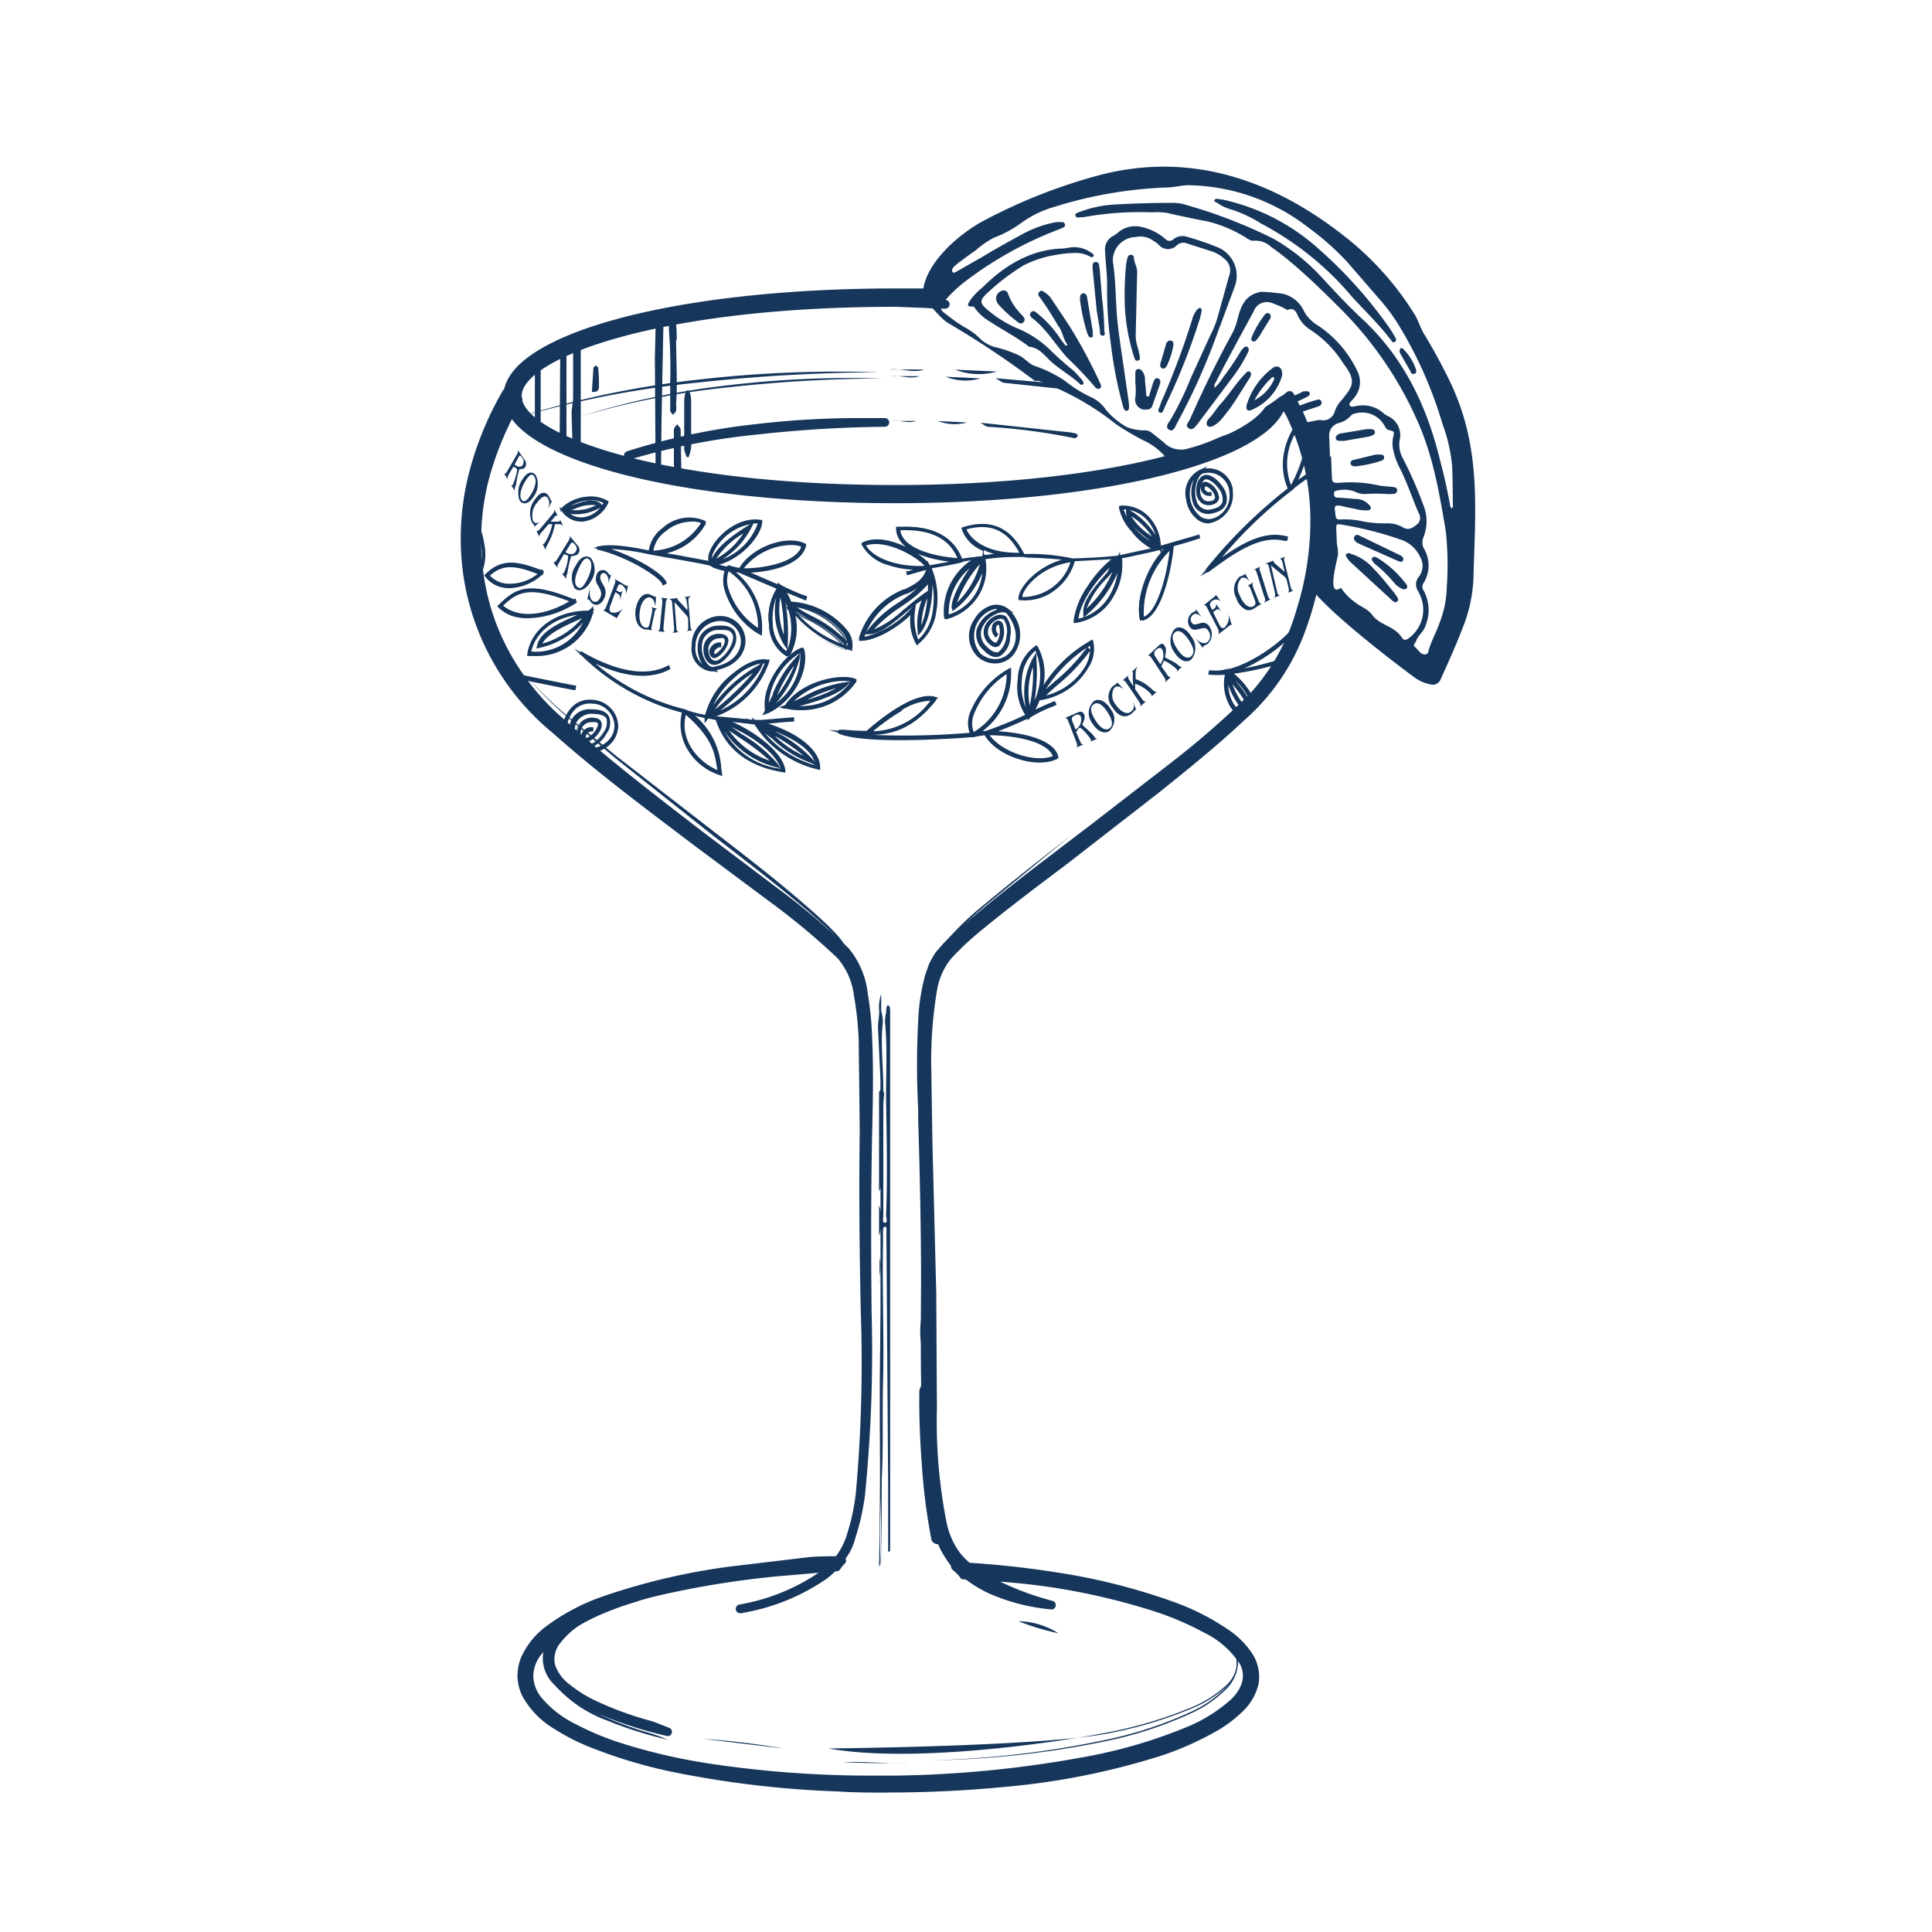 <svg xmlns="http://www.w3.org/2000/svg" viewBox="0 0 200 200" fill="#16365c"><path d="M106.86 32.93c-.19-.14-.35-.38-.12-.61s.44-.06.62.1a11.75 11.75 0 012.19 2.32c.23.37.51.71.77 1.06l.19-.11c-.48-.59-.49-1.39-1-2a32.7 32.7 0 00-1.93-3 .34.34 0 010-.46c.15-.19.34-.15.51 0a2.52 2.52 0 01.69.61l1.86 2.8a51 51 0 013.23 6c.09.2.21.41 0 .56s-.42 0-.55-.18a40.4 40.4 0 00-2.85-3c-1.23-1.36-2.15-2.97-3.61-4.09zm35.47 11.75a.31.31 0 01-.19.35 1.81 1.81 0 01-.46.17l-2.54.44h-.35c-.22 0-.46 0-.51-.27s.26-.4.35-.46a.72.72 0 01.29-.06l2.47-.41a2.22 2.22 0 01.63 0 .33.33 0 01.31.24zm.95 2.62a.33.33 0 01-.24.38 12.36 12.36 0 01-2.76.6c-.21 0-.46-.09-.47-.33a.35.35 0 01.37-.35l2.21-.54a4 4 0 01.49 0c.2 0 .4.04.4.24zm-10.55-8.45v-.19c0-.62-.52-.94-1-.55a7.52 7.52 0 00-2.67 3.79c-.12.52.1.74.56.51a5.5 5.5 0 003.11-3.56zm-2.87 2.58a8.75 8.75 0 011.78-2.32c.05-.06.15-.16.24 0a.21.21 0 010 .19 4.4 4.4 0 01-2.02 2.13zm-.09-6.08a.3.3 0 01-.26-.33h.07a.33.33 0 010-.14 10.49 10.49 0 011.4-2.37.33.33 0 01.47 0 .41.41 0 010 .53l-.82 1.33a4 4 0 01-.63.9.29.29 0 01-.23.08zm12.42 23.52c.78.77 1.47 1.69 2.17 2.53.17.28.54.64.28.87s-.56-.16-.78-.35l-4-3.68a2.23 2.23 0 01-.49-.61c-.12-.22 0-.35.28-.37.07 0 .16.09.24.09a5 5 0 012.3 1.52zm2.81-1.36a.51.51 0 01.29.4c-.14.39-.42.22-.64.13l-4-1.77a1.07 1.07 0 01-.35-.25.4.4 0 01-.07-.52.34.34 0 01.45-.08l4.32 2.09zm-24.29-21.88a.48.48 0 01.4-.38c.33 0 .41.25.35.54a7.88 7.88 0 01-.63 2c-.1.21-.27.45-.52.34s-.23-.35-.17-.56l.57-1.94zm-3.18 5.51a6.19 6.19 0 000-1.49v-1.07a.35.35 0 01.27-.38.43.43 0 01.38.15 1.37 1.37 0 01.35.86c0 .52.1 1 .12 1.57 0 .11 0 .27.16.27s.2-.15.2-.26l.38-1.23c.08-.21.21-.5.49-.39s.27.38.19.62l-.78 2.21a.54.54 0 01-.59.39 1.21 1.21 0 01-.38 0 1.06 1.06 0 01-.79-1.25zm-4.14-14.02c.31-.05.4.25.41.48a4.26 4.26 0 01.06.5l.22 2.75a27.83 27.83 0 01.23 3.29c0 .22.2.58-.15.61s-.29-.38-.3-.61l-.33-2-.43-4.4c0-.28-.03-.57.29-.62zm-9.57 2.95a.45.45 0 01.53.34 6.05 6.05 0 001.42 2.18c.18.22.45.43.2.74s-.52.09-.74-.09a13.11 13.11 0 01-1.82-1.67 1.09 1.09 0 01-.3-.7.88.88 0 01.71-.8zm9.18 4.84c-.17.06-.26 0-.34-.18a2.24 2.24 0 01-.11-.26 18.66 18.66 0 01-.75-3.47c0-.26 0-.57.3-.63s.44.26.45.51l.57 3.38v.36c0 .11.1.24-.12.29zm12.72-14.17c0-.15.21-.16.4-.16a1.42 1.42 0 00.45.08 21.8 21.8 0 019.82 5 46.58 46.58 0 017.32 8.11 9.45 9.45 0 01.68 1.09c.11.16.24.38 0 .53s-.33-.11-.44-.24c-1.22-1.6-2.69-3-4-4.44a31.38 31.38 0 00-9.37-7.55 14 14 0 00-3-1.44A4.62 4.62 0 01126 21c-.15-.08-.31-.11-.28-.26z"/><path d="M150.18 39.67a57.61 57.61 0 00-2.78-5.13c-.4-.65-.58-1.41-1-2.06a31.11 31.11 0 00-6.79-7.68c-7.43-6-16-9.12-25.49-6.75A56.62 56.62 0 00102 22.76c-2.63 1.35-6.8 4.79-6.47 8.27 0 .45.12-.09 0 0 .9.55 1.7 1.84 2.6 2.4a93.1 93.1 0 019 6h.4a28.39 28.39 0 018 4.48 29.74 29.74 0 002.77 1.65 6.37 6.37 0 012.18 1.56.57.57 0 01.09.36 3.78 3.78 0 003 .15 6.42 6.42 0 011.92-.51c.43 0 .87 0 1-.6 0-.15.16-.23.29-.29 1.72-.77.58-1.19 2.46-1.21h.55l.06-.05a.66.66 0 01.12-.17 9.28 9.28 0 01.82-.71l-1 .13a20.84 20.84 0 00-3.87 1.18 17.5 17.5 0 01-2.82 1 2.52 2.52 0 01-2.33-.34c-.49-.44-1-.83-1.54-1.26a1.17 1.17 0 00-.62-.25 4.89 4.89 0 01-2-.36 7.75 7.75 0 01-2.13-1.78 3.83 3.83 0 00-1.37-1.22 13.33 13.33 0 01-2.9-1.79 13.35 13.35 0 00-3.21-1.56c-.53-.24-.9-.72-1.41-1a12.12 12.12 0 00-2.34-.85 3.67 3.67 0 01-1.78-.92 6.12 6.12 0 00-1.4-1.07 16.9 16.9 0 01-2.22-1.54c-.56-.35-.56-.74-.12-1.24a14.11 14.11 0 012-1.94 38.68 38.68 0 019.9-5.54 3.76 3.76 0 00.46-.2.26.26 0 00.14-.35.26.26 0 00-.23-.19 4.21 4.21 0 00-.71 0 11.9 11.9 0 00-3.17 1.09c-1.45.78-2.89 1.57-4.27 2.41l-2.87 1.64c-.12.06-.26.17-.38 0s0-.31.07-.44a4.79 4.79 0 01.47-.43c.61-.45 1.21-.92 1.85-1.34a9.38 9.38 0 011.87-1.31 11.72 11.72 0 002.87-1.55 11 11 0 013.43-1.66 44.34 44.34 0 0111.53-2c.88 0 1.74-.28 2.57-.23a20.67 20.67 0 0112.12 4.33 28 28 0 014.12 3.65l3.32 3.83A19.55 19.55 0 01145 34a42.75 42.75 0 014.32 9.87 16.93 16.93 0 011 4.33c.06 1.31.06 2.62.08 3.94 0 .17.06.36-.12.49a.53.53 0 01-.17-.35c-.28-1.51-.59-3-1-4.48-1.35-5.67-3.75-10.75-8.11-14.8-1.37-1.27-2.64-2.63-3.91-4a21 21 0 00-5.25-4.28 51.74 51.74 0 00-9-3.49 4.39 4.39 0 00-1.44-.23q-3.09 0-6.16.18a12 12 0 00-3.55.79c-.17.06-.42.12-.36.36s.31.18.5.16h.29a32.71 32.71 0 017.12-.51 6.88 6.88 0 011.57.06 100.55 100.55 0 004.19.88 13.72 13.72 0 013.7 1.51c.36.19.72.54 1.1.49a2.33 2.33 0 011.77.63c.74.51 1.45 1.08 2.14 1.66 1.71 1.44 3.3 3 4.9 4.59a38.16 38.16 0 018 11.51C148.32 47 149 51 149.67 55a32.93 32.93 0 01.1 5.79 10.78 10.78 0 01-.73 3.64c-.34 1-.87 1.91-1.16 2.92a.38.38 0 01-.37.4c-.47 0-.68-.48-1-.74s0-.42.08-.63c.21-.65.83-1 1-1.67a4.21 4.21 0 00-.23-3.6.66.66 0 010-.74 3.45 3.45 0 000-3.66 1.4 1.4 0 010-1.1 4.45 4.45 0 000-3.29 42.63 42.63 0 00-2.12-4.85 2.85 2.85 0 01-.33-2 2.17 2.17 0 00-1.17-2.37 2.37 2.37 0 01-.65-.43 3.13 3.13 0 00-2.41-.68c-.32 0-.76.24-.94 0s.23-.53.4-.76a2.51 2.51 0 00.38-2.8 11.69 11.69 0 00-4.05-4.71 4 4 0 01-1.47-1.48 3.2 3.2 0 00-2.17-1.82 19.19 19.19 0 00-2.13-.21 1.28 1.28 0 00-.55.1c-1.29.37-1.69 1.44-2 2.55a7.26 7.26 0 01-.47 1.43q-2.45 4.47-4.49 9.11c-.14.3-.56.65-.14.93s.67-.17.93-.44l.08-.12 3.44-4.58a15.68 15.68 0 001.64-2.61c.11-.21.23-.48 0-.65s-.43.11-.58.27a1 1 0 00-.16.24 30.93 30.93 0 01-1.83 2.69 4.17 4.17 0 01-.83 1c-.09-.3.08-.47.16-.65 1.25-2.44 2.58-4.84 3.88-7.25a1.45 1.45 0 011.85-.88l.16.06a10.93 10.93 0 011.11.48c.15.07.34.23.44.18.62-.26.84.23 1 .59a3.53 3.53 0 001.37 1.52 11.28 11.28 0 013.3 3.37c1.44 1.89 1.09 2.37-.13 3.88a3.11 3.11 0 00-.7 1.14 1.24 1.24 0 01-1.38.93 1.48 1.48 0 00-.42 0 17 17 0 01-2 .33c.14.36.27.72.38 1.09h.44c.41 0-.11-.33 0 .5.39 2.9 1.18 5 1.36 7.45a1.6 1.6 0 01.12.37c.11 6.59-2 4.4-.75 7.91 1.84 2.37 8.12 7.24 10.53 9a3.9 3.9 0 001.56.68.88.88 0 001.12-.52c.8-1.78 1.61-3.56 2.3-5.38a15.25 15.25 0 001.09-5.07c.19-7.15.83-13.44-2.35-20.19zm-12.3 9.8l-.09-2.22h-.11l-.08-2.07a1.31 1.31 0 01.9-1.36 2.52 2.52 0 001.34-.79.72.72 0 01.43-.22 2.63 2.63 0 013 1.17c.14.19.2.46.46.53.62.15.63.14.48.79a3.08 3.08 0 000 1.21 7.84 7.84 0 00.72 2c.75 1.49 1.28 3.08 1.93 4.61a.87.87 0 01-.23 1.21c-.43.35-.85.6-1.4.26a3.13 3.13 0 00-1.77-.41 12.36 12.36 0 01-2.35-.2 8.42 8.42 0 00-2.4-.2c-.29 0-.4-.08-.44-.33l-.08-.63c-.09-.45.13-.55.53-.47s1 .23 1.53.32a3.8 3.8 0 001.21.16c.16 0 .35 0 .43-.16s-.08-.3-.18-.43a1.87 1.87 0 00-1.48-.59c-.59-.06-1.18-.1-1.75-.14a.33.33 0 01-.38-.26.13.13 0 010-.06c0-.23 0-.33.14-.36a3.25 3.25 0 012 .05 2.06 2.06 0 001.06.26 17.35 17.35 0 012.28 0 1.55 1.55 0 00.43 0c.26 0 .6 0 .62-.36s-.32-.35-.57-.38c-.47-.07-1-.06-1.42-.17a13.56 13.56 0 00-4.12-.24c-.51 0-.62-.1-.63-.52zm7.88 16.65c-.3.19-.47.14-.64-.12-.8-1.25-2.28-1.22-3.12-2.41-.44-.57-1.14-.77-1.7-1.23a5.6 5.6 0 01-1.48-1.51c-1.55 1.09-.37-2.92-.31-3.45a5.45 5.45 0 00-.12-1.14l-.06-1.5c0-.51 0-.53.51-.46a36.34 36.34 0 016.16 1.56 3.37 3.37 0 012 1.77 1.86 1.86 0 01-.13 2.09 1.2 1.2 0 00-.08 1.45c.08.12.12.26.19.38a3.66 3.66 0 01-1.22 4.57zm-32.57-39.58c-.09.14-.26.08-.39 0a3 3 0 00-1.59-.35 11.27 11.27 0 00-1.74.17 11.41 11.41 0 00-3.47 1.09 22.31 22.31 0 00-3.91 3c-.63.6-.67.92 0 1.5a11.83 11.83 0 003.13 2 10.8 10.8 0 013.5 2.28 30.41 30.41 0 002.4 2.13 12.25 12.25 0 01.91 1c.08.12.21.31.09.43s-.28 0-.38-.09c-.92-.84-2-1.44-2.94-2.27-.66-.63-1.22-1.42-2.24-1.54-.09 0-.16-.1-.24-.16-1.21-.88-2.52-1.58-3.8-2.41A4.94 4.94 0 01101 32c-.09-.12-.14-.27-.31-.27-.79.05-.4-.38-.25-.65a6.27 6.27 0 011.23-1.29c2.4-2.4 5.14-4 8.45-4.07l.8-.12a3 3 0 012.08.59c.18.09.28.22.19.35zm4.74-3.09a5.53 5.53 0 012.73 1.31.57.57 0 00.82 0 1.49 1.49 0 011.42-.24 29 29 0 013.25 1.12 3.19 3.19 0 011.68 4l-2 5.38a66.6 66.6 0 01-4 8.82c-.18.32-.34.91-.8.65s-.07-.73.12-1a31.2 31.2 0 002.1-4.31l2-4.38A11.1 11.1 0 00126 33l1.23-4.42a1.53 1.53 0 00-.52-1.82 3.43 3.43 0 00-1.22-.72l-2.58-.83a1 1 0 00-1.07.17l-.18.16a1.26 1.26 0 01-1.75-.25 3.77 3.77 0 00-.52-.37 2.28 2.28 0 00-1.84-.38A2.42 2.42 0 00115.2 27a3.47 3.47 0 00.06.45c.24 1.81.23 3.62.38 5.42q.12 1.24.3 2.49l.91 6.27c0 .31.14.81-.18.89s-.41-.42-.48-.7a42.13 42.13 0 01-1.19-6.2 38.9 38.9 0 01-.39-6.1c0-1.16-.16-2.32-.21-3.49a1.57 1.57 0 01.82-1.6 2.68 2.68 0 00.52-.36 2.73 2.73 0 012.19-.62zm28.67 14.86c0 .19.05.28-.15.37a.27.27 0 01-.4-.17l-1.1-1.92a.63.63 0 01-.06-.27c0-.21.13-.4.34-.22a5.36 5.36 0 011.37 2.21zm-26.18 2.83a80.39 80.39 0 003-8.09 2.57 2.57 0 01.47-.95.62.62 0 01.32-.23c.17 0 .18.19.18.32a6.43 6.43 0 01-.17.76 66 66 0 01-2.94 7.68l-.75 1.62c-.11.2-.15.59-.46.46s-.08-.45 0-.68a7.16 7.16 0 01.35-.89zm15.15-.48c-.07-.19-.27-.15-.49-.16s-.35.12-.54.21a32 32 0 00-2.89 1.39l-.37.22c-.18.13-.46.28-.32.55s.43.13.63 0l.85-.41.11-.15a.64.64 0 01.74-.26l1.83-.87a1.28 1.28 0 00.25-.15.28.28 0 00.2-.37zm-18-6.08a3.9 3.9 0 00.17 1.27A7.64 7.64 0 01118 37a.28.28 0 01-.2.34c-.16 0-.27 0-.33-.2a2 2 0 01-.14-.41 20.43 20.43 0 01-.89-5.08 32.75 32.75 0 01.13-4.2 4.81 4.81 0 01.17-.84.35.35 0 01.33-.23.29.29 0 01.31.24c0 .53.32.95.34 1.5l-.15 6.46zm7.34 9.24a.77.77 0 01.26-.51c.42-.44.75-1 1.14-1.44.91-1 1.62-2.17 2.57-3.16.14-.13.31-.38.52-.21s.07.4 0 .58l-1.18 1.86a20 20 0 01-1.66 2.32 3 3 0 01-1 .85c-.37.14-.64.06-.65-.29z"/><path d="M136.78 41.55c-.12-.28-.34-.2-.55-.13a14.75 14.75 0 00-2.33.85.69.69 0 00-.22.16l.2.39h.32l2.26-.74c.23-.08.43-.24.32-.53zm7.54 18.78a13.5 13.5 0 00-1.9-1.88 1 1 0 01-.25-.25c-.1-.13-.25-.27-.11-.45s.34-.1.52 0l.18.11a10.7 10.7 0 012.73 2.51.56.56 0 01.19.38.29.29 0 01-.33.25.16.16 0 01-.09 0 2.26 2.26 0 01-.94-.67zm-51.61-8.24c-23.14 0-40.59-4.77-40.59-11.09s17.45-11.14 40.59-11.14h3.52a.44.44 0 01.33.14 5.16 5.16 0 001.49 1.09.46.46 0 01.24.52.45.45 0 01-.44.34c-.36 0-1.13 0-2-.07l-3.16-.12C67.8 31.76 54 37.21 54 41s13.78 9.21 38.69 9.21c21.26 0 35.57-4.12 38.24-8a.53.53 0 01.13-.13q.72-.44 1.44-1a.53.53 0 01.27-.08.5.5 0 01.24.06.47.47 0 01.21.46c-.97 6.04-18.39 10.57-40.51 10.57z"/><path d="M131.32 42.45c-2.88 4.18-17.66 8.18-38.61 8.18-23.41 0-39.14-5-39.14-9.66s15.73-9.66 39.14-9.66c.91 0 4.25.17 5.14.19a5.43 5.43 0 01-1.62-1.19h-3.52C70.2 30.31 52.57 35 52.57 41S70.2 51.64 92.71 51.64c21.88 0 39.14-4.43 40.08-10.17-.47.34-.96.67-1.47.98zm-71.47.73a81.12 81.12 0 0115.57-3.3 107.16 107.16 0 0115.92-.7 150.87 150.87 0 00-15.9.91 83.72 83.72 0 00-15.59 3.09zm50.28-3.37l-.53-.06a.5.5 0 01-.34 0l-.2-.08-6-.52c.45.24.64.46.89.48l7.57.8zM97.89 39l3.62.17a5.55 5.55 0 01-3.62-.17z"/><path d="M95.21 38.94c-1 .35-2-.12-3 0zm-41.97 4.4a96.25 96.25 0 0118.68-4 126.7 126.7 0 0119.08-.8 180 180 0 00-19 1.09 100.64 100.64 0 00-18.76 3.71zm45.64-5.07l4.34.19a6.79 6.79 0 01-4.34-.19zm-3.22-.02c-1.18.42-2.35-.15-3.59 0zM65.05 47.6a.45.45 0 01-.43-.32.44.44 0 01.29-.56 67.84 67.84 0 0113.21-2.8 90.87 90.87 0 0110.69-.64h2.79a.45.45 0 010 .9 129.39 129.39 0 00-13.36.82 69.89 69.89 0 00-13.06 2.58.3.3 0 01-.13.02z"/><path d="M65.05 47.15a67.65 67.65 0 0113.12-2.78 89.81 89.81 0 0113.42-.59 127.6 127.6 0 00-13.4.77 69.31 69.31 0 00-13.14 2.6zm36.46-3.39l9.27 1 .51.09c.17.07.33.14.25.35a.42.42 0 01-.33.16 62.7 62.7 0 00-8.94-1.18c-.22-.03-.38-.18-.76-.42zm-4.4-.17l3 .14a4.74 4.74 0 01-3-.14zm23.73 3.78c.86 0-.67-.6 0 0-.78-.27.79.22 0 0zm-25.99-3.79c-.83.29-1.65-.11-2.52 0zm-2.8 141.99c-1.77 0-3.56 0-5.33-.12a104.25 104.25 0 01-17-2 51.08 51.08 0 01-8.3-2.45 22 22 0 01-4-2 9 9 0 01-3.35-3.43 4.87 4.87 0 01-.5-2 5.07 5.07 0 01.41-2.07 8.15 8.15 0 012.37-3 21.6 21.6 0 016.06-3.24 67.33 67.33 0 0113-3.07l8.36-1c1.12-.09 2.26-.09 3.36-.09a.43.43 0 01.42.29.44.44 0 01-.12.5l-.09.09a2.31 2.31 0 00-.35.45.46.46 0 01-.4.23h-.1l-6 .52a95 95 0 00-12 1.92 36.6 36.6 0 00-9.11 3.38 10.28 10.28 0 00-3.55 3.07 3.59 3.59 0 00-.62 2.05 3.78 3.78 0 00.73 2 10.83 10.83 0 003.61 2.86 29.58 29.58 0 004.43 1.88 59.81 59.81 0 009.43 2.22 111.56 111.56 0 0016.63 1.25h2.66a116.15 116.15 0 0019.34-1.89 52 52 0 0010.8-3.13 16 16 0 004.52-2.8c1.26-1.16 1.64-2.55 1-3.72a9.17 9.17 0 00-3.75-3.28 30.44 30.44 0 00-5.13-2.19 68.72 68.72 0 00-11.08-2.55c-2.37-.34-5.12-.58-8.65-.75a.42.42 0 01-.35-.19 2.39 2.39 0 00-.21-.26 6.06 6.06 0 00-.58-.55.46.46 0 01-.13-.52.45.45 0 01.42-.28 96.46 96.46 0 0110.71 1.11 64 64 0 0112.09 3.09 25.15 25.15 0 015.57 2.88 9 9 0 012.27 2.26 4.44 4.44 0 01.75 3.26 5.76 5.76 0 01-1.64 2.86 13.48 13.48 0 01-2.52 1.93 32.1 32.1 0 01-5.73 2.6 75.54 75.54 0 01-16.62 3.31 124.13 124.13 0 01-11.73.56z"/><path d="M129.29 171.26a8.82 8.82 0 00-2.16-2.15 24 24 0 00-5.47-2.82 62.91 62.91 0 00-12-3.07A95.32 95.32 0 0099 162.11q.33.28.63.6a3.15 3.15 0 01.24.3l8.7.75a69.85 69.85 0 0111.15 2.57 31.62 31.62 0 015.19 2.21 9.67 9.67 0 014 3.47c.8 1.45.22 3.08-1.09 4.28a16.45 16.45 0 01-4.65 2.88 53 53 0 01-10.89 3.16 116 116 0 01-19.41 1.89A112.1 112.1 0 0173.45 183a59.61 59.61 0 01-9.5-2.24 29.06 29.06 0 01-4.49-1.9 11.12 11.12 0 01-3.77-3 4.16 4.16 0 01-.82-2.27 4.06 4.06 0 01.7-2.32 10.79 10.79 0 013.71-3.2 36.69 36.69 0 019.22-3.42 93.41 93.41 0 0112-1.93q3-.33 6-.52h.1a1.88 1.88 0 01.39-.5.75.75 0 01.15-.16l-3.32.09-8.34 1a67 67 0 00-12.89 3.05 20.93 20.93 0 00-5.93 3.17 7.45 7.45 0 00-2.23 2.78 4.82 4.82 0 00-.38 1.88 4.49 4.49 0 00.45 1.83 8.56 8.56 0 003.19 3.27 21.77 21.77 0 003.89 1.95 50.51 50.51 0 008.26 2.44 104.36 104.36 0 0016.9 2 123.69 123.69 0 0017-.44 74.9 74.9 0 0016.63-3.34 30.89 30.89 0 005.65-2.56 13.39 13.39 0 002.44-1.87 5.3 5.3 0 001.5-2.6 4 4 0 00-.67-2.93z"/><path d="M127.66 170.41a9.43 9.43 0 00-3.54-3 26.16 26.16 0 00-4.26-1.8 59.28 59.28 0 00-9-2.17 102.94 102.94 0 00-11.09-1.18 100.09 100.09 0 0111 1.22 60.56 60.56 0 019 2.19 27.3 27.3 0 014.24 1.81 9.23 9.23 0 013.48 2.93 3.23 3.23 0 01.51 2.18 3.89 3.89 0 01-1 2 12.07 12.07 0 01-3.74 2.63 40.79 40.79 0 01-8.75 2.88 98.83 98.83 0 01-18.31 2.13 95.79 95.79 0 0018.34-2 40.49 40.49 0 008.78-2.88 12.22 12.22 0 003.78-2.66 4 4 0 001-2.09 3.38 3.38 0 00-.44-2.19zm-58.52 9.69a42.18 42.18 0 01-6.32-2 13.32 13.32 0 01-5.36-3.63 3.55 3.55 0 01-.66-3.14 5.67 5.67 0 011.92-2.56 19.63 19.63 0 015.53-2.9l1.37-.48c.46-.16.93-.23.86 0a2.68 2.68 0 01-.75.39 24.9 24.9 0 00-5.67 2.42 8.59 8.59 0 00-2.33 2A3.28 3.28 0 0057 173a5 5 0 001.74 2.46 13.67 13.67 0 002.59 1.68 35.07 35.07 0 005.77 2.22 17.27 17.27 0 012.04.74zm11.93 1.9l-8.3-1.16 8.3 1.16zm6.21.42c2.28-.11 4.55.19 6.94.1-2.22.03-4.67 0-6.94-.1z"/><path d="M127.66 170.52a9.29 9.29 0 00-3.54-2.66 28.13 28.13 0 00-4.26-1.63 65.89 65.89 0 00-9-1.95c-3.68-.55-7.38-.88-11.09-1.06 3.7.2 7.4.54 11 1.1a64.58 64.58 0 019 2 28.31 28.31 0 014.24 1.63 9 9 0 013.48 2.63 2.69 2.69 0 01.51 2 3.29 3.29 0 01-1 1.82 12 12 0 01-3.74 2.38 44.43 44.43 0 01-8.75 2.59c-6 1.16-20.34 3.15-28.74 1.63 6.15-.07 22.72-.39 28.77-1.53a43.39 43.39 0 008.78-2.59 12.09 12.09 0 003.78-2.4 3.53 3.53 0 001-1.88 2.84 2.84 0 00-.44-2.08zm-58.52 9.18H69a43.29 43.29 0 01-6.39-2 14 14 0 01-5.52-3.6 3.79 3.79 0 01-.77-3.43 6 6 0 012.1-2.71 20.16 20.16 0 015.65-2.85l1-.35.33-.11a3.34 3.34 0 01.85-.17.61.61 0 01.53.24.58.58 0 010 .48.4.4 0 01-.16.2 3.68 3.68 0 01-.86.44 24.69 24.69 0 00-5.6 2.29 8.36 8.36 0 00-2.09 1.87 2.64 2.64 0 00-.61 2.34A4.21 4.21 0 0059 174.4a13.05 13.05 0 002.54 1.6 34.22 34.22 0 005.7 2.11 7.18 7.18 0 011 .35l1 .39a.45.45 0 01-.15.88z"/><path d="M69.14 179.25a43.56 43.56 0 01-6.32-1.95 13.48 13.48 0 01-5.36-3.49 3.29 3.29 0 01-.66-3 5.54 5.54 0 011.92-2.46 19.84 19.84 0 015.53-2.79l1.37-.46c.46-.15.93-.22.86 0a2.94 2.94 0 01-.75.38 25.23 25.23 0 00-5.67 2.32 8.75 8.75 0 00-2.33 1.91 3 3 0 00-.73 2.69 4.65 4.65 0 001.74 2.37 13.34 13.34 0 002.59 1.61 35.09 35.09 0 005.77 2.14c.59.13 1.02.38 2.04.73zM81.07 181l-8.3-1a82.91 82.91 0 018.3 1zm27.8-14.39a20.28 20.28 0 01-5.43-1.23 12.73 12.73 0 01-4.84-3.1 10.55 10.55 0 01-2.32-5.4 44.35 44.35 0 01-.64-5.66c-.36-6-.34-12.07-.29-18.23 0-5.71-.13-11.5-.3-17.09v-1.07a87.42 87.42 0 010-9.16 21.46 21.46 0 01.71-4.69c.08-.25.17-.5.26-.75l.15-.42a10.28 10.28 0 01.67-1.19l.16-.2.69-.79.86-.83c3.68-3.29 7.61-6.27 11.4-9.16l2.94-2.24 8.46-6.54a89.3 89.3 0 008-7 21.77 21.77 0 004.88-8.8 30.36 30.36 0 001.4-10.22 24.79 24.79 0 00-2.36-9.56 7 7 0 00-.41-.74c-.09-.15-.18-.29-.26-.45a2.53 2.53 0 01-.23-.38.45.45 0 01.13-.58 9.47 9.47 0 00.71-.54.43.43 0 01.29-.1h.08a.48.48 0 01.32.23l.33.63c.16.32.31.62.47.88a26.61 26.61 0 012.5 11.47 33 33 0 01-2 11.39 22.49 22.49 0 01-6.47 9.54c-2.7 2.54-5.68 4.94-8.56 7.26l-.23.18-9.5 7.38-3 2.26c-1.89 1.44-4.08 3.12-6.17 4.86a28.49 28.49 0 00-2.82 2.68 7 7 0 00-1.45 3.26 43.74 43.74 0 00-.6 7.74l.12 7.86.4 15.76.07 11.92a53.89 53.89 0 001 11.83 8.15 8.15 0 001.35 3.09 9.11 9.11 0 002.61 2.2 29.86 29.86 0 007 2.81.46.46 0 01.34.52.45.45 0 01-.45.37z"/><path d="M134.25 42.51c-.27-.43-.53-1-.82-1.53l-.73.56.22.37.69 1.22a25.26 25.26 0 012.4 9.73 30.82 30.82 0 01-1.41 10.36 22.23 22.23 0 01-5 9 88.66 88.66 0 01-8 7c-2.79 2.22-5.62 4.38-8.46 6.54-4.83 3.71-9.72 7.27-14.31 11.37l-.84.81c-.27.29-.54.62-.8.93a9 9 0 00-.62 1.09c-.13.38-.29.76-.4 1.14a21.68 21.68 0 00-.7 4.6 89.49 89.49 0 000 9.12l.33 18.17c-.05 6.07-.07 12.13.29 18.21a44.14 44.14 0 00.64 5.62 10.06 10.06 0 002.2 5.14 12.11 12.11 0 004.67 3 20.15 20.15 0 005.31 1.2 30.18 30.18 0 01-7.14-2.85A9.55 9.55 0 0199 161a8.74 8.74 0 01-1.43-3.26 54.14 54.14 0 01-1-11.92l-.07-11.91-.4-15.76-.12-7.86a42.66 42.66 0 01.6-7.82 7.55 7.55 0 011.55-3.5 28.29 28.29 0 012.87-2.75c2-1.67 4.09-3.28 6.18-4.87l12.46-9.63c3-2.42 6-4.83 8.77-7.43a22 22 0 006.34-9.36 32.62 32.62 0 002-11.23 25.94 25.94 0 00-2.5-11.19z"/><path d="M110.87 86.48l-8.85 7.26a32.72 32.72 0 00-4.07 4 11.94 11.94 0 00-1.87 5.26 85 85 0 00-.55 11.39q0 5.73-.21 11.45l-.07-11.45a74.11 74.11 0 01.53-11.44 12.14 12.14 0 012-5.35 30.85 30.85 0 014.16-4c2.91-2.43 5.93-4.77 8.93-7.12zM95.76 142.7c.07 5.54.13 10.77 1.29 15.67l.24.84c0 .3 0 .59-.34.65a.87.87 0 01-.51-.39 60.68 60.68 0 01-1-7.71c-.2-2.58-.31-5.16-.27-7.72 0-.37.29-.67.59-1.34zm-.05-7.48v5.19a7.71 7.71 0 010-5.19zm9.73 32.61a7.92 7.92 0 014.12 1.24 24.45 24.45 0 01-4.12-1.24zm-9.76-36.46c-.49-1.42.17-2.82 0-4.3v4.3zM54.19 69.63a39.19 39.19 0 004.59 4.52l5 4.1 10.18 7.89c3.4 2.62 6.8 5.24 10 8.07.81.71 1.61 1.44 2.36 2.22a8.22 8.22 0 011.81 2.7 19.2 19.2 0 011.16 6.32A20.54 20.54 0 0088 99.21c-.83-2-2.62-3.34-4.19-4.76-3.27-2.78-6.68-5.39-10.06-8l-10.09-8-4.95-4.23a40 40 0 01-4.52-4.59zM90 116v5.84a8.61 8.61 0 010-5.84zm-1.44 41.32a5 5 0 01-1.56 4.56 16 16 0 001.56-4.56zm1.38-45.63c-.6-1.58.13-3.17-.13-4.85l.13 4.85z"/><path d="M76.62 167a.45.45 0 01-.45-.38.46.46 0 01.37-.52 20.91 20.91 0 008.46-3.47 7.3 7.3 0 002.59-3.52 22.12 22.12 0 001-4.48 150.13 150.13 0 00.52-18.73c-.16-7.43-.19-13.42-.11-18.88l-.11-9.38a33.57 33.57 0 00-.49-4.58 7.32 7.32 0 00-1.7-3.87 72.77 72.77 0 00-7.13-5.93L72 87.62l-1.89-1.43c-4.32-3.27-8.78-6.65-12.92-10.34a26 26 0 01-9.28-16.7 27.28 27.28 0 01.53-9.74 33.65 33.65 0 013.63-9 .44.44 0 01.39-.22.46.46 0 01.23.06l1.16.67a.46.46 0 01.21.28.45.45 0 01-.05.34 32.36 32.36 0 00-3.48 8.38A25.19 25.19 0 0050 59a23.65 23.65 0 002.75 8.54 25 25 0 005.73 7c4.14 3.76 8.67 7.25 13.05 10.63l1.55 1.19L80.56 92a74.68 74.68 0 017.27 6.14 8.79 8.79 0 012 4.71 34.1 34.1 0 01.46 4.76c.13 3.07.08 6.1 0 9.46-.12 5.5-.14 11.48-.06 18.83a149.06 149.06 0 01-.69 18.89 23.49 23.49 0 01-1.09 4.69 8.34 8.34 0 01-2.94 4 21.88 21.88 0 01-8.82 3.52z"/><path d="M76.62 166.56a21.19 21.19 0 008.62-3.56 7.81 7.81 0 002.76-3.74 22.42 22.42 0 001-4.58 149.35 149.35 0 00.52-18.8l-.11-18.85-.11-9.41a32.74 32.74 0 00-.49-4.64A7.8 7.8 0 0087 98.89a75.05 75.05 0 00-7.2-6l-7.5-5.63c-5-3.8-10.06-7.54-14.78-11.75a25.66 25.66 0 01-9.13-16.42 26.79 26.79 0 01.52-9.57 33.41 33.41 0 013.58-8.88l1.16.67a32.65 32.65 0 00-3.53 8.5 25.85 25.85 0 00-.57 9.19 24.19 24.19 0 002.8 8.71 25.61 25.61 0 005.84 7.1c4.62 4.2 9.65 8 14.61 11.83l7.48 5.74a74 74 0 017.24 6.11 8.36 8.36 0 011.89 4.43 34 34 0 01.46 4.72c.13 3.16.07 6.3 0 9.44-.14 6.28-.13 12.56-.06 18.84a148.14 148.14 0 01-.69 18.84 22.67 22.67 0 01-1.07 4.59 7.94 7.94 0 01-2.78 3.75 21.26 21.26 0 01-8.65 3.46zm14.65-5c-.14-9.3-.36-18.61 0-27.91zm-.27-38.2v-10.2c0-.18.09-.36.31-.32a.55.55 0 01.22.32c-.27 3.11-.09 6.27-.18 9.39-.04.22-.22.45-.35.81zm0 4.56v-3.16a4.76 4.76 0 010 3.16zm.22-22.39a3.93 3.93 0 010-2.62zm-.17 24.74c.3.86-.09 1.71 0 2.62zM52.71 49.05c-.15.25-.2.4-.12.58l-.43-.63c.11.12.2 0 .34-.21l1-1.72c.12-.22.16-.36.07-.53l.69 1a.7.7 0 01.11.82c-.12.21-.57.2-.61.23a10.86 10.86 0 00-.34 1.58c-.11.33-.2.49-.1.69l-.39-.61a.21.21 0 00.15-.07c.06-.07.57-1.44.42-1.68a2.21 2.21 0 01-.35-.2zm1.43-1a.59.59 0 00-.09-.67c-.22-.32-.29-.24-.4 0l-.38.71c.38.33.73.28.87 0zm-.36 3.73a2.4 2.4 0 01.34-2.21c.5-.78 1.05-.82 1.38-.31a2.19 2.19 0 01-.26 2.15c-.5.8-1.15.9-1.46.37zm1.15-.54c.53-.84.63-1.52.39-1.9s-.51-.21-.9.4c-.5.81-.68 1.56-.45 1.95s.56.19.96-.45zm1.81 1.37a1.1 1.1 0 000-1c-.21-.37-.62-.29-1.11.39a2 2 0 00-.45 1.91c.16.3.42.32.76.06l-.64.58a.17.17 0 000-.14c0-.08-.14-.17-.24-.35a2.33 2.33 0 01.38-2.44c.53-.74 1.06-.79 1.38-.24.1.16.15.32.2.41a.13.13 0 00.12.08l-.37.74z"/><path d="M57.79 54a.17.17 0 00.15-.06.15.15 0 000-.2l.4.76c-.14-.23-.33-.23-.58-.24h-.31a6.72 6.72 0 01-.71 2c-.19.36-.32.53-.22.76l-.37-.76c0 .1.12.1.2 0a5.64 5.64 0 00.82-2h-.38l-.73.85c-.3.34-.26.36-.19.57l-.37-.8c.1.16.21.1.4-.12l1.3-1.54c.17-.21.23-.34.16-.54l.4.77c-.11-.16-.21-.1-.39.11L57 54zm.1 4.22c-.17.27-.23.43-.13.61l-.51-.66c.13.12.24 0 .41-.24l1.17-1.91c.16-.26.21-.41.1-.59l.83 1a.66.66 0 01.11.87c-.14.24-.68.25-.75.3a10.72 10.72 0 00-.37 1.68c-.12.35-.22.52-.08.71l-.49-.6c.07 0 .11 0 .18-.07a4.65 4.65 0 00.46-1.79 3.12 3.12 0 01-.43-.18zm1.72-1.13a.55.55 0 00-.1-.72c-.26-.32-.35-.23-.49 0l-.48.79c.46.32.88.25 1.07-.07zm-.12 3.81a2.12 2.12 0 01.1-2.32c.49-1 1.17-1.19 1.62-.76a2.06 2.06 0 010 2.28c-.52.96-1.27 1.23-1.72.8zm1.29-.9c.51-1 .55-1.75.22-2.07s-.65 0-1 .71c-.51 1-.6 1.77-.26 2.09s.65.05 1.04-.73zm.36.69c-.18.73-.08 1.31.2 1.52s.61.07.8-.36.06-.72-.2-1.18a1.19 1.19 0 01-.17-1.19.65.65 0 011-.35 3.07 3.07 0 01.34.38.14.14 0 00.15 0l-.32 1a1.11 1.11 0 00-.21-1.09.33.33 0 00-.47 0 .28.28 0 00-.08.15.79.79 0 000 .48 5.7 5.7 0 00.37.69 1.31 1.31 0 010 1.19c-.27.61-.81.87-1.23.54-.17-.12-.24-.3-.34-.38a.13.13 0 00-.18 0c.1-.59.2-.86.34-1.4zm2.86.53c.2.11.31.12.44-.11l-.28 1.13c.1-.57 0-.66-.29-.83l-.17-.11-.51 1.37c-.14.38-.13.6.1.73a1.16 1.16 0 001.21-.48l-.68 1.1s0-.08-.11-.11l-1.32-.77c.17.07.26-.06.38-.37l.84-2.25c.11-.3.14-.47 0-.6l1.19.7a.26.26 0 00.21 0l-.22 1a1 1 0 00-.43-1.07c-.25-.15-.34 0-.44.23l-.12.33zM68.07 63c-.18 0-.25.13-.32.45l-.26 1.25c-.07.32-.08.5 0 .56l-.49-.09h-.21a1.21 1.21 0 01-.78-.58 2.58 2.58 0 01-.16-1.73c.22-1 .81-1.51 1.39-1.34a5.24 5.24 0 01.48.23.19.19 0 00.18 0 4.52 4.52 0 01-.08 1c-.06-.52-.23-.81-.53-.9s-.83.27-1 1.11c-.24 1.08 0 1.9.51 2 .32.09.39-.13.48-.52l.2-1c.07-.33.07-.5-.1-.58zm.81 2.43l-.83-.09c.19 0 .25-.17.28-.5l.23-2.42c0-.33 0-.49-.18-.55l.81.1c-.19 0-.24.17-.28.5l-.22 2.41c-.02.33 0 .5.19.55zm2.57-3.62c-.19 0-.21.22-.18.55l.2 2.38c0 .33.08.49.28.49l-.7.1c.19-.06.22-.23.19-.56v-.57a.74.74 0 00-.24-.56l-1.18-1.32.2 2.61c0 .34.08.49.28.5l-.71.09c.18-.06.21-.22.19-.56l-.19-2.4c0-.33-.07-.49-.26-.5V62l.86-.09a.08.08 0 00-.06.1.22.22 0 00.11.16l.92 1a3.53 3.53 0 00-.07-.86c-.07-.34-.08-.49-.27-.5l.7-.09zm40.34 14.89c.11.28.2.41.4.35l-.81.34c.17-.11.16-.26.05-.55l-.82-2.13c-.11-.29-.2-.42-.4-.37l1.29-.56c.38-.17.6-.14.75.23s-.22.9-.2 1 .86.78 1.09 1.07.27.44.5.36l-.74.33a.17.17 0 000-.23c-.08-.22-.94-1.23-1.12-1.2s-.22.28-.39.43zm.11-2.47c-.11-.28-.3-.32-.62-.18s-.38.32-.28.59l.34.89a1.23 1.23 0 00.56-1.3zm2.94 1.44c-.54.38-1.29 0-1.79-.83a1.69 1.69 0 01.17-2.24c.53-.38 1.28 0 1.79.86a1.64 1.64 0 01-.17 2.21zm-.08-1.77c-.55-.94-1.12-1.29-1.53-1s-.35.79.07 1.51c.55.94 1.12 1.27 1.53 1s.35-.8-.07-1.51zm1.46-2.61c-.36-.27-.63-.3-.88-.08a1.51 1.51 0 00.17 1.75c.51.75 1.17 1.06 1.57.71s.34-.6.17-1.11l.38.94a.09.09 0 00-.12 0c-.07.06-.17.2-.34.35-.67.56-1.41.33-2-.62a1.61 1.61 0 010-2.17c.16-.13.3-.2.39-.27a.21.21 0 00.08-.17l.6.64zm1.05-1.47a.49.49 0 000-.24.1.1 0 00-.14 0l.66-.61a1.25 1.25 0 00-.23.86v.47a4.72 4.72 0 011.63 1c.29.25.43.41.62.25l-.65.59c.08-.07.08-.17 0-.28a3.86 3.86 0 00-1.65-1.08v.56l.69 1c.18.26.29.35.47.23l-.69.61c.14-.16.09-.31-.08-.57l-1.27-1.87c-.17-.27-.28-.37-.46-.26l.68-.61c-.14.17-.09.32.09.59l.39.59a7.3 7.3 0 01-.06-1.23zm3.53-.02c.17.26.29.36.46.24l-.68.62c.13-.16.08-.32-.09-.58l-1.25-1.91c-.17-.26-.28-.37-.45-.25l1.07-1c.42-.41.52-.33.74 0s0 1 0 1.09 1 .52 1.26.75.36.36.55.2l-.6.58a.2.2 0 000-.25c-.13-.2-1.18-.94-1.32-.87a3.68 3.68 0 00-.26.57zm-.47-2.55c-.17-.25-.35-.23-.62 0a.48.48 0 00-.12.7l.52.8a1.51 1.51 0 00.22-1.5zm3.01 1c-.49.45-1.23.16-1.77-.73a1.94 1.94 0 010-2.37c.48-.44 1.21-.14 1.75.74a1.91 1.91 0 01.02 2.36zm-.2-1.88c-.59-.94-1.15-1.24-1.52-.9s-.27.86.16 1.58c.58.94 1.15 1.24 1.53.89s.27-.86-.17-1.57zm.66-.27c.46.5.93.6 1.22.34a.85.85 0 00.1-1.09c-.25-.45-.5-.36-1-.23s-.74.11-1-.28a1.11 1.11 0 01.2-1.33 2.67 2.67 0 01.43-.25.29.29 0 00.07-.18l.55.79c-.32-.35-.67-.41-.89-.21a.61.61 0 00-.15.75.45.45 0 00.34.24 5 5 0 00.67-.16.78.78 0 01.9.45 1.36 1.36 0 01-.18 1.67c-.17.15-.34.17-.44.26a.22.22 0 00-.08.23zm1.88-3.1a.41.41 0 00.18-.53l.62.92c-.33-.42-.45-.37-.73-.15l-.17.14.64 1.28c.18.36.34.45.57.28a1.5 1.5 0 00.34-1.55l.38 1.31h-.15l-1.28 1c.14-.15.1-.31 0-.61L125 63c-.15-.3-.25-.42-.42-.32l1.15-.92a.35.35 0 00.14-.2l.57.81a.64.64 0 00-.89-.21l-.11.08c-.24.2-.22.35-.09.62l.16.31zm4.08-2.73c-.14.13-.11.3 0 .62l.47 1.18c.12.31.21.46.34.4v.05l-.52.32-.18.12a1 1 0 01-.9.16 2 2 0 01-1-1.23 1.81 1.81 0 01.33-2.17 2.53 2.53 0 01.48-.19.27.27 0 00.11-.18l.44.82c-.32-.37-.59-.46-.86-.3a1.51 1.51 0 00-.17 1.68c.39 1 1 1.49 1.46 1.2.29-.18.23-.41.08-.78l-.35-.92c-.12-.31-.21-.44-.38-.37zm1.86 1.73l-.76.38v-.05c.16-.12.15-.29 0-.62l-.74-2.36c-.1-.32-.18-.46-.36-.41V59l.73-.37c-.16.12-.14.29 0 .62l.74 2.36c.12.39.2.48.39.39zm1.45-4.37c-.17.1-.16.27-.08.61l.6 2.44c.08.34.16.49.35.45l-.66.24c.17-.1.17-.28.09-.62l-.14-.58a.82.82 0 00-.32-.53l-1.34-1.11.62 2.66c.07.33.15.48.34.45l-.67.24c.17-.1.17-.27.1-.61l-.57-2.44c-.07-.34-.14-.49-.33-.46v-.05l.8-.29v.05a.08.08 0 000 .11.76.76 0 00.13.15l1 .86-.21-.89c-.08-.36-.16-.48-.34-.45l.64-.24zM49.69 59.4v-.06a5.07 5.07 0 00.31-2.83 9.21 9.21 0 00-1-3.15v.19a8.86 8.86 0 011 3 5 5 0 01-.25 2.66 6.71 6.71 0 01-.48-.58v.22l.43.5z"/><path d="M49.76 59.63l-.22-.15a5.59 5.59 0 01-.45-.52L49 58l.38.51.29.37a4.93 4.93 0 00.14-2.32 8.86 8.86 0 00-1-3v-.8l.28.49a9.36 9.36 0 011.07 3.21 5.21 5.21 0 01-.31 2.92zm1.75.85a4.54 4.54 0 004.58-1.12c-2.47-1-4.07-1.32-5.68.29v.05a2.61 2.61 0 001.1.78zM56 59.32c-1.87 1.58-4.28 1.74-5.49.25 1.49-1.5 3.08-1.17 5.49-.25z"/><path d="M52.77 60.89a3.35 3.35 0 01-1.33-.25 3 3 0 01-1.18-.91l-.13-.17.15-.15C52 57.69 53.76 58.16 56 59l.1-.08.1.17h.09v.19l-.07.07v.16h-.11a5.32 5.32 0 01-3.34 1.38zm-2.05-1.3a2.66 2.66 0 001.75.83 4.68 4.68 0 003.18-1c-2.24-.88-3.6-1.05-4.93.17zm.99 3.09h-.05.05a3.55 3.55 0 001.29.92c2.07.75 4.71-.17 6.47-1.35v-.1h-.06c-4.76-1.93-5.94-1.15-7.7.53zm.1 0c1.7-1.63 2.89-2.34 7.49-.46-2.15 1.41-5.5 2.36-7.49.5z"/><path d="M54.66 64a5.21 5.21 0 01-1.66-.24 3.86 3.86 0 01-1.39-.86l-.12-.12.07-.17h.06c1.73-1.68 3-2.54 7.8-.57l.15-.1.15.43-.11.07A9.49 9.49 0 0154.66 64zm-2.6-1.32c1.77 1.49 4.65.89 6.87-.43-4.22-1.63-5.39-.94-6.87.47zm2.67 5.04h.05a5.93 5.93 0 006.33-4.42v-.13l-.1.06-.14.09c-3.22 0-5.78 1.73-6.17 4.34zm6-4.29a11.72 11.72 0 01-.85.4c-1.57.71-3.76 1.64-4.07 3v.08h.07A8.76 8.76 0 0061 63.5a5.75 5.75 0 01-6.12 4.11c.36-2.45 2.76-4.11 5.8-4.18zm.18 0a8.71 8.71 0 01-5 3.34c.37-1.29 2.47-2.19 4-2.87l1-.43z"/><path d="M55.24 67.91h-.66v-.19c.4-2.66 3-4.5 6.3-4.51l.1-.06.17-.11.29-.38-.08.25h.07v.2h.09l-.12.16v.13h.13l-.15.1a6.07 6.07 0 01-6.14 4.41zm-.2-.46a5.44 5.44 0 005.31-3 8.47 8.47 0 01-4.51 2.62l-.32.07.08-.33c.31-1.43 2.35-2.35 4-3.08l.17-.08c-2.47.35-4.31 1.79-4.77 3.8zM60.25 64l-.33.14-.17.08c-1.31.59-3.07 1.38-3.6 2.4a8.27 8.27 0 004.1-2.62zm14.26 0a2.83 2.83 0 00-2.77 2.81 2.16 2.16 0 001.71 2.52h.16a.81.81 0 00.31 0c2.35-.41 3.1-1.9 3-3A2.4 2.4 0 0074.51 64zm-.59 5.19c-.28.08-.61-.08-.89-.45a2.88 2.88 0 01-.4-2.59 1.84 1.84 0 011.8-1.15c.77 0 1.26.11 1.46.49a1.74 1.74 0 01-.18 1.51c-.44.85-1.25 1.58-1.72 1.57s-.91-.7-.9-1.31a1.3 1.3 0 011.24-1.36h.07c.29 0 .65 0 .72.32a2.28 2.28 0 01-.9 1.52c-.2.13-.36.16-.43.07a.43.43 0 01-.08-.48.86.86 0 01.69-.5v-.13a1 1 0 00-.79.56.55.55 0 00.1.61c.1.12.3.1.54-.06.47-.31 1.09-1.13 1-1.64-.08-.29-.35-.42-.82-.4A1.4 1.4 0 0073 67.14v.1c0 .67.37 1.4 1 1.42s1.4-.83 1.81-1.63a1.71 1.71 0 00.19-1.55c-.23-.42-.75-.59-1.56-.54a2 2 0 00-1.88 1.19 3 3 0 00.44 2.71 1.37 1.37 0 00.43.4 2.07 2.07 0 01-1.55-2.39 2.72 2.72 0 012.66-2.72h.18a2.26 2.26 0 012.19 2.15c0 1.1-.71 2.54-3 2.94z"/><path d="M74.35 69.59l-.46-.09a.29.29 0 01-.13 0h-.16a2.31 2.31 0 01-2-2.58.77.77 0 010-.15 3 3 0 012.84-3h.1a2.59 2.59 0 012.63 2.42c.06 1.19-.7 2.71-3 3.18zm.34-4.38h-.25a1.73 1.73 0 00-1.66 1 2.73 2.73 0 00.39 2.43c.23.3.48.45.7.39 2.17-.38 2.87-1.71 2.82-2.74a2.12 2.12 0 00-2-2h-.25A2.59 2.59 0 0072 66.86a2.19 2.19 0 00.7 1.9 3.19 3.19 0 01-.32-2.69 2.13 2.13 0 012-1.3c.88-.06 1.46.15 1.71.63a1.88 1.88 0 01-.18 1.71c-.43.83-1.29 1.72-1.94 1.72-.74 0-1.16-.83-1.15-1.6a1.56 1.56 0 011.5-1.62h.06c.68 0 .92.26 1 .51.15.6-.51 1.49-1 1.83s-.69.12-.77 0a.72.72 0 01-.12-.78 1.11 1.11 0 011-.67h.17v.5h-.17a.77.77 0 00-.51.4.26.26 0 000 .31.51.51 0 00.21-.1c.46-.31.92-1 .84-1.34s-.37-.21-.55-.19a1.13 1.13 0 00-1.15 1.11v.08c0 .54.28 1.13.73 1.14.37 0 1.12-.64 1.56-1.48.13-.25.41-.88.19-1.29s-.57-.43-1.12-.43zM62 56.68v.11c3.09.74 6.46 2.87 6.72 3.63h.09c-.31-.88-3.62-2.86-6.55-3.64a18.57 18.57 0 015.09.54l6.23 1.18a5 5 0 001.57.49A3.12 3.12 0 0075 61a7.89 7.89 0 003.53 4.52h.06v-.08a7.28 7.28 0 00-3.19-6.52h-.14a8.58 8.58 0 001.14.26l4.09 1.75a5.16 5.16 0 00-.87 3.77 3.74 3.74 0 001.7 3.13 6.1 6.1 0 00.31-4.63 12 12 0 006 4.1 2.29 2.29 0 00-.46-1.77 8 8 0 00-5.71-2.9h-.12l.08.1a8.18 8.18 0 002 1.35 12.64 12.64 0 013.7 2.62l.07-.08a12.66 12.66 0 00-3.72-2.64 8.41 8.41 0 01-1.89-1.23 7.93 7.93 0 015.5 2.86 2.11 2.11 0 01.45 1.62 11.74 11.74 0 01-6.09-4.26 6.1 6.1 0 00-.58-1.97 15.11 15.11 0 002.34 1v-.1a13.84 13.84 0 01-2.39-1.07l-.11-.09-3.85-1.65c2.46 0 6-.75 6.38-2.63-1.87-.88-5.45.44-6.62 2.56a6.59 6.59 0 01-1.15-.26.75.75 0 00-.07.12 6.25 6.25 0 01-1.46-.42c2.69-.49 4.8-3.07 4.85-4.42-2.2-.37-4.47 1.52-5.12 3.14a1.36 1.36 0 000 1.21c-.89-.24-4-.75-5.58-1a6.24 6.24 0 005-3.21 3.88 3.88 0 00-4.12.75 3.14 3.14 0 00-1.37 2.41c-.85-.29-4-1.03-5.59-.66zm18.68 4.82a1.25 1.25 0 01.06-.5 18.46 18.46 0 01.51 5.34 7.17 7.17 0 01-.57-4.84zm-.1 0c-.16 1.14-.49 3.31.71 5.09l.08.12v-.15a18.54 18.54 0 00-.46-5.3c1.11 1.61 1.62 4.66.56 6.38a3.68 3.68 0 01-1.6-3 5.25 5.25 0 01.76-3.6 4 4 0 010 .45zM82 56.25a3.29 3.29 0 011.15.24c-.41 1.83-4 2.58-6.44 2.5A6.43 6.43 0 0182 56.25zM75.34 59h.15a7.2 7.2 0 013.14 6.34 7.75 7.75 0 01-3.42-4.42 3 3 0 01.13-1.92zm-1.72-1.82c.63-1.58 2.83-3.42 5-3.09-.1 1.21-2.14 3.87-4.9 4.3v-.07a8.35 8.35 0 003.92-3.78l.08-.16-.14.09C75.26 55.86 74 57 73.64 58.21h-.07a1.2 1.2 0 01.05-1.06zm.14 1c.39-1.1 1.57-2.2 3.7-3.53a8.14 8.14 0 01-3.7 3.5zm-5-3.31a3.84 3.84 0 014-.77 6.13 6.13 0 01-5.31 3.12 3 3 0 011.34-2.38z"/><path d="M81.6 67.94h-.19a3.84 3.84 0 01-1.79-3.27 5.62 5.62 0 01.76-3.73l-3.87-1.65-.34-.06a7.41 7.41 0 012.71 6.24v.34l-.23-.12v-.11l-.05.1A8 8 0 0175 61a3.32 3.32 0 010-1.9 5.82 5.82 0 01-1.23-.37l-.21-.15c-.41-.15-2.94-.59-4.61-.88l-1.57-.28-.25-.05a23.08 23.08 0 00-3.88-.54c2.61.88 5.43 2.54 5.75 3.47v.14l-.4.18-.06-.17c-.23-.68-3.5-2.79-6.6-3.53h-.13v-.12l-.4-.1.4-.06v-.09H62c1.44-.34 4.14.22 5.16.43a3.55 3.55 0 011.44-2.33 4.07 4.07 0 014.3-.77l.18.09-.06.14h.07A6.32 6.32 0 0169 57.27l1.07.18 3.26.61a1.81 1.81 0 01.15-1c.65-1.62 3-3.63 5.29-3.24h.14V54c-.06 1.37-2 3.75-4.46 4.46a7.91 7.91 0 00.81.19l.07-.12h.14a9.81 9.81 0 001.07.26c1.25-2.12 4.81-3.47 6.78-2.54l.13.06v.14c-.4 1.94-3.4 2.71-5.73 2.83l2.79 1.21v-.21l.38.32.06-.07v.11H81l.3.15a17.77 17.77 0 002.11.89l.15.05-.11.43-.21-.07-1.77-.72a6.29 6.29 0 01.43.91 8.18 8.18 0 015.84 3 2.42 2.42 0 01.48 1.89v.23l-.22-.09a12.31 12.31 0 01-5.66-3.59 5.89 5.89 0 01-.5 4zm-1.23-6.13a6.43 6.43 0 00-.37 2.78 3.65 3.65 0 001.38 2.81 1.14 1.14 0 00.1-.19l-.37-.54a6.86 6.86 0 01-.74-4.86zm.95.55a20.38 20.38 0 01.23 4.2v.64a6.69 6.69 0 00-.19-4.82zm6.16 4.41l.24.08a1.82 1.82 0 000-.33zm-5.14-3.48a11.64 11.64 0 005.06 3.45l-.07-.08a12.58 12.58 0 00-3.53-2.52l-.13-.07-1.33-.78zm.09-.47a11.77 11.77 0 001.45.86l.12.07a12.76 12.76 0 013.65 2.61 2.53 2.53 0 00-.39-.83 7.7 7.7 0 00-4.83-2.71zm-1.64-1a7.27 7.27 0 00.35 3.89 18.3 18.3 0 00-.35-3.84zm-5.35-2.7a2.78 2.78 0 00-.07 1.71 7.59 7.59 0 003.1 4.17 7 7 0 00-3-5.83zm1.56-.29h.07c2.23 0 5.37-.68 5.88-2.24a3.09 3.09 0 00-1-.17h-.14A6.49 6.49 0 0077 58.83zm1-4.64l-.2.4a8.54 8.54 0 01-3 3.31 6.27 6.27 0 003.64-3.7 3.23 3.23 0 00-.44-.01zm-1 1a8.57 8.57 0 00-2.85 2.64A7.74 7.74 0 0077 55.14zm-3.18 2.07a2.19 2.19 0 00-.14.56c.51-1.07 1.72-2.16 3.85-3.47l.13-.08a5.35 5.35 0 00-3.84 3zM71.52 54a4.34 4.34 0 00-2.62 1 3 3 0 00-1.28 2 6.11 6.11 0 004.94-2.86 2.45 2.45 0 00-1.04-.14z"/><path d="M79.28 73.71l.14-.06c2.8-1.33 4.15-4.47 3.68-6.4-1.49.45-4.12 3.61-3.68 6.34zM83 67.33c.42 1.82-.81 4.71-3.34 6.08 1.89-2.37 2.85-4.14 3-5.28V68l-.1.09a12.57 12.57 0 00-2.4 3.86l-.73 1.47c-.32-2.63 2.14-5.61 3.57-6.09zm-3.4 6l.64-1.33a12.72 12.72 0 012.28-3.72c-.18 1.1-1.12 2.8-2.91 5z"/><path d="M78.91 74.07l.28-.54c-.41-2.8 2.25-6 3.8-6.48h.17l.1.21c.5 2-.92 5.24-3.77 6.59h-.09l-.06.12v-.09zm3.92-6.48a6.93 6.93 0 00-3.25 5.19l.43-.91v-.1A12.46 12.46 0 0182.45 68zm0 0l-.06.59a11.3 11.3 0 01-2.42 4.59 6 6 0 002.49-5.18zm-.7 1.41a14.53 14.53 0 00-1.69 3 13.23 13.23 0 001.74-3zm-.73 4.08l-.16.06h.17a7 7 0 001.29.15c2.61.06 5-1.34 5.78-2.89-1.48-.58-5.54.31-7.08 2.68zm.34.08c3.07-.69 5-1.47 5.8-2.28l.11-.11h-.15a13.51 13.51 0 00-4.4 1.55l-1.54.69a7.51 7.51 0 016.78-2.55c-.86 1.69-3.73 3.16-6.6 2.7zm.05-.12l1.35-.62a14.43 14.43 0 014.21-1.51c-.88.75-2.7 1.48-5.56 2.09z"/><path d="M82.83 73.52h-.16a6.53 6.53 0 01-1.32-.16h-.12l-.14.06.06-.08-.51-.11.64-.25c1.65-2.5 5.77-3.29 7.21-2.73l.17.06v.24a6.87 6.87 0 01-5.83 2.97zm0-.44a6.35 6.35 0 005.25-2.51l-.44.43c-.79.76-2.42 1.46-4.85 2.08zm4.52-2.59a7.74 7.74 0 00-5.18 2.11l.9-.42.21-.11a12.77 12.77 0 014.24-1.45l.55-.06a3.84 3.84 0 00-.76-.07zm-.69.72a16.33 16.33 0 00-3.11 1.22 13.56 13.56 0 003.07-1.22zm-7.97 3.7l3.38-.29v-.11c-.41 0-3 .27-3.67.32h-.11c-1.44-.27-4-.44-4-.44h-.14c-.22-.06-.44-.1-.67-.14a8.88 8.88 0 006-5.72v-.06A4.53 4.53 0 0076 69.82c-1.58 1.32-2.75 3.06-2.86 4.36a12.61 12.61 0 01-2.1-.51H71A23.16 23.16 0 0160.6 68c2.87 1.59 6.12 2.54 8.65 1.23v-.1c-2.61 1.35-6 .25-9-1.45v.1a23.31 23.31 0 0010.57 6 4.88 4.88 0 00.32 3.5 5.9 5.9 0 003.38 2.9h.08v-.33c-.21-1.78-.41-3.37-3.26-5.93a15.43 15.43 0 001.9.45v.11l.07-.1a5.74 5.74 0 011 .21c1 3.1 3.44 4.9 6.91 5.37h.07v-.06a5.62 5.62 0 00-2.45-3.13 15.28 15.28 0 00-4.11-2.17l3.6.41a10.16 10.16 0 006.45 4.62h.06v-.06c-.07-1.5-2-3.51-6.15-4.66zm-4.26 4.87V80C72 79 70 76.45 70.87 73.72H71c3 2.67 3.21 4.28 3.43 6.06zm1.67-9.87a4.52 4.52 0 013.29-1.37 8.84 8.84 0 01-5.72 5.52c1.62-1.22 4.47-3.83 5-5l.06-.14-.13.08a14.94 14.94 0 00-5.3 5 7.89 7.89 0 012.8-4.09zm-2.78 4.24a14.85 14.85 0 015.18-5c-.7 1.28-3.61 3.89-5.11 5zm7.77 5.63c-3.32-.48-5.66-2.19-6.7-5.11.31.34.58.69.87 1.06a8.74 8.74 0 005.09 3.5h.13l-.07-.11c-.64-1-2.69-2.33-4.44-3.55l-1.38-1c2.86 1.02 6.14 3.27 6.5 5.21zm-6.46-5l1.28.92c1.68 1.16 3.63 2.4 4.34 3.4a8.67 8.67 0 01-4.91-3.43l-.71-.89zm10 4.67A10.16 10.16 0 0178.41 75l1.79 1.51a10.75 10.75 0 003.8 2.34l.15.05-.09-.13c-.75-1.18-3.81-2.88-5.52-3.78 3.06.83 6.07 2.56 6.11 4.46zm-5.78-4.19c1.67.9 4.22 2.36 5 3.43a10.71 10.71 0 01-3.64-2.24 16.62 16.62 0 00-1.34-1.19z"/><path d="M74.78 80.35l-.34-.13a6 6 0 01-3.47-3 5.08 5.08 0 01-.38-3.45 23.44 23.44 0 01-10.48-6H60v-.1l-.58-.53.66.37.06-.11.15.09c2.5 1.44 6.06 2.86 8.8 1.44l.16-.09.16.41-.13.07c-2.38 1.24-5.29.48-7.63-.62A22.77 22.77 0 0071 73.45l.11.07A12.42 12.42 0 0073 74a8 8 0 012.89-4.3c1.33-1.1 2.61-1.61 3.57-1.41h.23l-.07.25a9.12 9.12 0 01-5.48 5.61h.07l3.08.29-.19-.1.55.15h.29l-.17-.27.39.3h.73l3.12-.26h.2v.44h-.16c-.25 0-1.54.11-2.51.21 3.72 1.21 5.38 3.1 5.36 4.52v.28l-.28-.07A10.47 10.47 0 0178.11 75c-.68-.12-1.58-.22-2.33-.29a15.31 15.31 0 013 1.76c1.5 1.12 2.36 2.24 2.52 3.25v.22h-.21v-.1c-3.56-.4-6-2.27-7-5.32l-.79-.16-.36.54v-.6h-.17l.09-.06c-.35-.06-.71-.15-1-.23a7.78 7.78 0 012.81 5.56zM71 74c-.64 2.54 1.14 4.78 3.26 5.72C74 78 73.81 76.46 71 74zm4 1.73a7.7 7.7 0 005.82 3.85c-.46-1.53-2.76-3.27-5.1-4.31l.3.2.77.53a15.05 15.05 0 013.72 3.07l.3.49-.55-.17a9 9 0 01-5.18-3.56zm4.18.17a10.55 10.55 0 005.24 3.33L84 79a11.19 11.19 0 01-3.88-2.35l-.12-.13zm1.1-.15a13.55 13.55 0 013.92 2.93l.14.23c-.34-1.25-2.09-2.38-4-3.16zm-4.8-.12a8.37 8.37 0 004.21 3.12 23.06 23.06 0 00-3.16-2.4l-.76-.52zm4.77.61l.09.08a10.55 10.55 0 002.85 1.91 20.41 20.41 0 00-2.9-2zM79 68.68l-.19.44c-.45 1-2.56 3.06-4.24 4.43a8.82 8.82 0 004.58-4.87zm-1.08 1A14.22 14.22 0 0074 73.45a27.41 27.41 0 003.93-3.76zm.82-1A5.42 5.42 0 0076.21 70a9.15 9.15 0 00-2.38 3 14.63 14.63 0 014.69-4.13zm-19.43 5.95a1.93 1.93 0 011.94-1c.8 0 1.31.22 1.51.62a1.68 1.68 0 01-.26 1.5c-.51.82-1.34 1.45-1.83 1.4s-.93-.76-.91-1.38A1.25 1.25 0 0161 74.49h.18c.3 0 .68.08.75.38.1.47-.55 1.24-1 1.48-.12.06-.33.14-.43 0a.44.44 0 01-.06-.51.89.89 0 01.73-.44v-.1a1 1 0 00-.84.49.53.53 0 00.08.62c.1.13.3.13.54 0 .51-.26 1.2-1.07 1.09-1.6 0-.21-.24-.45-.85-.47a1.48 1.48 0 00-.57 2.86c.58.06 1.46-.68 1.92-1.44a1.7 1.7 0 00.27-1.61c-.22-.44-.76-.66-1.6-.67a2 2 0 00-2 1.06 2.93 2.93 0 00.08 2.25l.19.15a2.81 2.81 0 01-.17-2.31z"/><path d="M60 77.64l-.74-.6h-.06v-.07a3 3 0 01-.08-2.38 2.11 2.11 0 012.11-1.16h.07c.91 0 1.5.27 1.75.76a1.84 1.84 0 01-.28 1.78 3 3 0 01-2 1.52h-.09v-.11a1.64 1.64 0 01.45-3.09h.15c.77 0 1 .39 1 .6.14.62-.6 1.5-1.17 1.78s-.67 0-.75 0a.73.73 0 01-.1-.81 1.1 1.1 0 011-.58h.16v.43h-.17a.79.79 0 00-.56.35.27.27 0 000 .32.57.57 0 00.22-.07 2.1 2.1 0 001-1.29c0-.35-.4-.25-.6-.26a1.11 1.11 0 00-1.2 1v.12c0 .54.28 1.16.76 1.21s1.17-.5 1.67-1.32a1.55 1.55 0 00.26-1.35c-.17-.33-.63-.51-1.36-.52a1.84 1.84 0 00-1.79.91 2.61 2.61 0 00.18 2.2z"/><path d="M61.38 72.56a2.83 2.83 0 00-3 2.63 2.82 2.82 0 00.06 1l.12.09a2.81 2.81 0 01-.09-1 2.71 2.71 0 012.85-2.58h.25a2.54 2.54 0 012.22 2.39c0 1.12-.8 2.5-3.2 2.7h-.13c2.46-.19 3.3-1.63 3.28-2.79a2.68 2.68 0 00-2.36-2.44z"/><path d="M60.48 78.05h-.07v-.09l-.09.08-.32-.43h.55c2.3-.18 3.08-1.47 3.06-2.52a2.38 2.38 0 00-2.08-2.24h-.17a2.2 2.2 0 00-1.69.46 3 3 0 00-1 2 2.4 2.4 0 00.08 1l.13.45-.56-.39v-.06a2.82 2.82 0 01-.06-1A3.39 3.39 0 0159.41 73a2.62 2.62 0 012-.55A2.82 2.82 0 0164 75.09c0 1.24-.85 2.75-3.43 3h-.13zM53.87 70l-1.24-.29.07.14 1.15.26 5.59 1.12v-.11L53.87 70z"/><path d="M59.57 71.44h-.17l-1.34-.26-4.24-.86-1.16-.32h-.07l-.26-.52.34.08 1.24.29 4.25.85 1.33.26h.16zM58.3 52.7h-.08l.07.09a2.26 2.26 0 001 .86 2.44 2.44 0 001 .16A3.24 3.24 0 0062.83 52a3.3 3.3 0 00-2.09-.37 4 4 0 00-2.42 1.08v.08zm4.44-.7a3.11 3.11 0 01-2.42 1.73 2.23 2.23 0 01-1.88-.84 4.38 4.38 0 003.71-.51c-.59-.63-1.78-.21-2.73.13a4.92 4.92 0 01-1.06.3 4 4 0 014.38-.81zm-4.19.82a9.18 9.18 0 00.89-.28 4.07 4.07 0 012.33-.39 1 1 0 01.28.17 4.31 4.31 0 01-3.5.47z"/><path d="M60.18 54a2.39 2.39 0 01-.92-.18 2.54 2.54 0 01-1.11-.91h-.21l.11-.11-.14-.2H58l-.07-.09.2.09h.07v-.09a4.34 4.34 0 012.48-1.09 3.51 3.51 0 012.2.41l.12.08V52a3.38 3.38 0 01-2.64 2zm-1.11-.77a2 2 0 001.24.32 2.62 2.62 0 001.82-1 5 5 0 01-3.06.66zm.1-.43a4.54 4.54 0 002.53-.5 4.07 4.07 0 00-2.2.38zm2-1a4.15 4.15 0 00-2.06.55l.2-.07c1-.36 2.26-.8 2.92-.1l.1.1.14-.21a2.88 2.88 0 00-1.26-.3zm39.89 12.38a2.78 2.78 0 00.31 3.71 2.6 2.6 0 001.89.62 2.29 2.29 0 001.59-.9c.71-.9 1-2.48-.37-4.2a.56.56 0 00-.22-.21v-.05c-1.15-.88-2.48-.15-3.2 1.03zm3.35-.7a3.27 3.27 0 01.37 4.05 2.29 2.29 0 01-3.2.4l-.15-.13a2.71 2.71 0 01-.3-3.56 2.66 2.66 0 011.87-1.35 1.67 1.67 0 011 .23 1.29 1.29 0 00-.48 0 3.09 3.09 0 00-2.26 2 2 2 0 00.63 2c.56.59 1.08.79 1.52.61a2.18 2.18 0 001-1.84 2.46 2.46 0 00-.34-1.94c-.5-.43-1.32 0-1.75.58a1.41 1.41 0 00.14 1.92c.43.44.72.37.89.23a2.27 2.27 0 00.34-2c-.08-.22-.2-.33-.33-.31a.58.58 0 00-.49.51 1 1 0 00.22.86v-.09a.89.89 0 01-.18-.75.48.48 0 01.41-.42c.11 0 .19.12.23.24a2.16 2.16 0 01-.3 1.86c-.21.16-.47.09-.77-.22a1.29 1.29 0 01-.14-1.77c.41-.58 1.18-.94 1.62-.56a2.44 2.44 0 01.31 1.83c-.09.71-.37 1.54-.91 1.76s-.89 0-1.43-.59a2 2 0 01-.6-1.89 3 3 0 012.18-1.92.75.75 0 01.9.26z"/><path d="M103 68.68a2.74 2.74 0 01-1.77-.67 3 3 0 01-.35-3.92 3 3 0 011.9-1.46 2 2 0 011.58.39l.12.09.08.08.42.25-.28-.06a3.44 3.44 0 01.29 4.29 2.44 2.44 0 01-1.72 1zm.15-5.64H103a2.87 2.87 0 00-2.08 3.47 2.93 2.93 0 00.59 1.15 2.32 2.32 0 001.71.56 2 2 0 001.41-.8c.64-.8.87-2.24-.37-3.85-.14-.23-.48-.2-.67-.17a2.83 2.83 0 00-2 1.8 1.76 1.76 0 00.55 1.73c.49.5.91.69 1.25.55a2.44 2.44 0 00.8-1.62 2.27 2.27 0 00-.25-1.69.57.57 0 00-.42-.11 1.5 1.5 0 00-1 .64 1.14 1.14 0 00.12 1.56c.35.37.49.25.54.21a2.07 2.07 0 00.25-1.68.54.54 0 00-.07-.13.33.33 0 00-.24.3.68.68 0 00.12.57l.12.09-.23.39-.15-.12a1.12 1.12 0 01-.29-1 .74.74 0 01.63-.64.51.51 0 01.51.41 2.4 2.4 0 01-.38 2.18c-.19.15-.57.31-1.12-.24a1.59 1.59 0 01-.16-2.14 2 2 0 011.25-.82 1 1 0 01.75.21 2.59 2.59 0 01.4 2.09 2.35 2.35 0 01-1.08 2c-.51.21-1.09 0-1.7-.66a2.17 2.17 0 01-.67-2.16 3.26 3.26 0 012.08-2zm9.85 3.43c-2.29 1.13-3.93 3.26-5.27 5.23a6.24 6.24 0 00-.39-4.7 4.12 4.12 0 00-1.71 3.32 4.8 4.8 0 00.88 3.7 39 39 0 01-4.4 1.8 8.33 8.33 0 00-1 .16 7.33 7.33 0 003.48-6.52v-.08h-.06a9 9 0 00-3.87 4.51 2.72 2.72 0 00.1 2.13c-.93.1-10.06.79-13.28-.19.85.07 1.65.12 2.41.12 2.45 0 4.58-.58 7-3.56v-.06h-.08c-1.84-.54-5.17 1.91-7 3.54-.78 0-1.59-.06-2.46-.13h-.37v.1c2.87 1.18 13.08.4 13.74.33a9 9 0 011.26-.21c1 1.79 3.92 3 6.06 2.81a3.82 3.82 0 001.19-.32c-.46-1.86-4.29-2.51-7-2.54a38 38 0 004.12-1.7v.05l.08-.09a16.57 16.57 0 012.46-1.17v-.1a18.59 18.59 0 00-2.22 1.1 5.85 5.85 0 00.93-1.89c1.34-2 3-4.22 5.33-5.4a3.3 3.3 0 01-.47 2.35 6.68 6.68 0 01-4.71 3.27c.43-.46 1-.93 1.61-1.47a18.78 18.78 0 003.3-3.48l-.07-.07a18.93 18.93 0 01-3.29 3.46 18.29 18.29 0 00-1.71 1.59l-.09.1h.28a6.74 6.74 0 004.78-3.46 3.34 3.34 0 00.46-2.5zm-19.72 7c1-.59 2.38-1.25 3.38-1-2.27 2.82-4.33 3.42-6.67 3.46a21.63 21.63 0 013.3-2.49zm7.35.52a8.9 8.9 0 013.74-4.4 7.23 7.23 0 01-3.63 6.41 2.58 2.58 0 01-.1-2zm8.55 4.4c-2 .91-5.87-.38-7-2.42 2.6 0 6.51.56 7 2.39zm-2.6-4.5a1.5 1.5 0 00-.07-.51 7.57 7.57 0 01.59-5 17.45 17.45 0 01-.51 5.48zm.57-5.62v-.16l-.08.13a7.6 7.6 0 00-.69 5.21 4.51 4.51 0 00.07.51 4.8 4.8 0 01-.83-3.58 4.11 4.11 0 011.63-3.22c1.06 1.7.65 4.85-.51 6.52a17.78 17.78 0 00.42-5.44z"/><path d="M107.61 78.94c-2 0-4.65-1.08-5.68-2.83a11.27 11.27 0 00-1.16.21h-.24c-1.42.11-10.86.79-13.64-.35l-.14-.06v-.07l-.93-.28 1 .08v-.1h.51c.86.07 1.63.12 2.38.12.67-.6 4.81-4.2 7.08-3.53l.31.09-.15.19h-.11l.08.07c-2.19 2.74-4.2 3.49-6.47 3.6a80.26 80.26 0 009.93-.22 3 3 0 010-2 9.2 9.2 0 014-4.61l.28-.15v.34a7.39 7.39 0 01-2.94 6.24h.28a38.66 38.66 0 004.13-1.68 5.31 5.31 0 01-.77-3.66 4.28 4.28 0 011.8-3.46l.14-.08.12.12a6 6 0 01.61 4 13.82 13.82 0 014.86-4.6l.22-.12.06.2a3.47 3.47 0 01-.47 2.66 6.9 6.9 0 01-4.91 3.4h-.16a6.38 6.38 0 01-.45 1c.45-.22 1-.47 1.58-.71l.42-.18.14.24.06.15-.47.21a13.3 13.3 0 00-2.18 1.06l-.08.06-.27.31v-.2c-.54.25-1.74.8-3.07 1.3 2.44.14 5.8.8 6.25 2.63v.14l-.12.1a3.8 3.8 0 01-1.28.34 5.25 5.25 0 01-.55.03zm-5.16-2.83c1.25 1.73 4.68 2.89 6.54 2.16-.57-1.45-3.69-2.13-6.54-2.16zM100.8 74a2.48 2.48 0 000 1.78 7.07 7.07 0 003.41-6A8.73 8.73 0 00100.8 74zm-7.48-.53l.06.1a22.61 22.61 0 00-3 2.13 7.58 7.58 0 005.93-3.16 6 6 0 00-3 1zm13.87-6.12a4.12 4.12 0 00-1.4 3 5.71 5.71 0 00.4 2.89 7.5 7.5 0 01.74-5.13l.36-.57v.68a18.14 18.14 0 01-.19 4.29 6.49 6.49 0 00.09-5.15zm-.26 1.7a7.57 7.57 0 00-.33 4 16.69 16.69 0 00.33-4zm5.91-1.74v.07a19.37 19.37 0 01-3.33 3.5l-.21.18c-.38.34-.73.64-1 .93a6.6 6.6 0 004.1-3.11 3.69 3.69 0 00.44-1.56zm-.35-.25a14.5 14.5 0 00-4.22 4.29l.72-.63.2-.18a18.86 18.86 0 003.26-3.42zm.11-.06l.25.23a2.16 2.16 0 000-.36zm14.69 5.68a3.38 3.38 0 001 1.28l.07-.08a3.38 3.38 0 01-1-1.25 4.41 4.41 0 01-.32-2.75 7.39 7.39 0 001.73 3.56l.07-.07a7.28 7.28 0 01-1.66-3.37 10.33 10.33 0 00.74 1 10.75 10.75 0 011.34 2l.08-.07a11.64 11.64 0 00-1.34-2 8.65 8.65 0 01-.86-1.22 7.13 7.13 0 012.46 3 .3.3 0 00.08-.08l-.2-.41a7.17 7.17 0 00-2.22-2.52 32.38 32.38 0 005.43-1.15l.06-.14a30.6 30.6 0 01-5.67 1.2c3.33-.73 6.93-4 7.07-4.76h-.09c-.16.9-5.18 5.19-8.76 4.79v.11a10 10 0 001.73 0 4.41 4.41 0 00.26 2.93z"/><path d="M128.32 74.19l-.12-.1a3.48 3.48 0 01-1.06-1.34 4.66 4.66 0 01-.34-2.9 9.64 9.64 0 01-1.52 0h-.2l.08-.46h.16a4.47 4.47 0 001.46-.07v-.07l.08.06h.06v-.15l.08.14h.09l.06-.28v.25c3.16-.77 6.64-3.85 6.75-4.5v-.17l.42.08v.16c-.13.77-2.74 3.16-5.53 4.35a35.74 35.74 0 003.92-1l.38-.11-.28.55h-.07a33.09 33.09 0 01-5 1.11 7.67 7.67 0 011.92 2.32c.07.12.12.24.18.37l.08.17-.35.31-.09-.21a7.3 7.3 0 00-1.58-2.23l.26.33a11.75 11.75 0 011.36 2v.1l-.33.33-.1-.22a10.67 10.67 0 00-1.29-1.91l-.22-.29a7.35 7.35 0 001.42 2.45l.1.12-.31.31-.12-.14a7.92 7.92 0 01-1.52-2.64 4.24 4.24 0 00.39 1.64 3.17 3.17 0 001 1.2l.14.11z"/><path d="M127 69.73v-.33l.34-.08-.13.37zm0-.18z"/><path d="M127.05 70.17l-.08-.51v-.14l.43-.06-.12.31zm0-.57l.15.09zM133 55.8v-.11c-2.49-.67-5.08 1.05-7.72 3a50.36 50.36 0 018.31-8.07v-.06a13.83 13.83 0 011.52-1.12v-.1a16.52 16.52 0 00-1.37 1 14.51 14.51 0 001-2.37v-.15a15.4 15.4 0 01-1.16 2.67l-.11.09a6.4 6.4 0 01.39-5.82v-.12A6.91 6.91 0 00133 47a6.07 6.07 0 00.44 3.64 51.71 51.71 0 00-8.44 8.29v.1c2.76-2.03 5.46-3.92 8-3.23z"/><path d="M124.25 59.66l.57-.66v-.09l.08-.08a52.15 52.15 0 018.4-8.27 6.37 6.37 0 01-.4-3.61 7.6 7.6 0 01.88-2.44l.2-.35.16.57v.06a6.24 6.24 0 00-.5 5.42 14.05 14.05 0 001.07-2.49l.17-.56.2.77a13.55 13.55 0 01-.69 1.73l.8-.55.21-.12.1.45-.1.07a14.37 14.37 0 00-1.48 1.08l-.08.1a45.45 45.45 0 00-7.34 7c2.35-1.63 4.51-2.76 6.7-2.17h.14l-.06.44-.28.04c-2.59-.69-5.39 1.38-7.87 3.2l-.15.11v-.09zm1.45-5.74l.16-.06a2.81 2.81 0 001.66-2.93 2.41 2.41 0 00-2.52-2.24 2.23 2.23 0 00-.36.05.52.52 0 00-.27.07v-.05a2.53 2.53 0 00-1.37 2.89c.16 1.4 1.23 2.74 2.7 2.27zm-1.55-5a1.67 1.67 0 00-.31.44 3.51 3.51 0 00-.13 2.82 1.78 1.78 0 002.45.53 1.9 1.9 0 00.62-.7 2 2 0 00-.39-1.56c-.46-.66-1.24-1.25-1.7-1.1s-.77 1-.7 1.61a1.13 1.13 0 001.38 1.15c.57-.12.64-.39.66-.61a1.8 1.8 0 00-1-1.41.39.39 0 00-.45.09.69.69 0 00.73 1v-.1a.65.65 0 01-.64-.33.52.52 0 010-.51c.07-.13.25-.08.35 0a1.81 1.81 0 011 1.31c0 .31-.34.45-.59.5-.84.19-1.22-.44-1.29-1.06s.15-1.31.6-1.48c.4-.13 1.13.35 1.62 1.08a1.85 1.85 0 01.34 1.41c-.12.43-.53.74-1.21.87a1.41 1.41 0 01-1.71-.73 3.41 3.41 0 01.12-2.71c.21-.39.45-.6.68-.59a2.34 2.34 0 012.81 1.75v.35a2.67 2.67 0 01-1.76 2.87c-1.42.45-2.45-.83-2.66-2.18a2.47 2.47 0 011.13-2.69z"/><path d="M125.1 54.18a1.88 1.88 0 01-1-.29 3.19 3.19 0 01-1.32-2.21 2.69 2.69 0 011.48-3.07l.19-.08.56-.28-.28.26a2.54 2.54 0 012.89 2.14 1.49 1.49 0 010 .21 3 3 0 01-1.77 3.1.49.49 0 01-.17.06 2 2 0 01-.58.16zm-1.59-4.43a3 3 0 00.8 3.75 1.54 1.54 0 001.32.15 2.48 2.48 0 001.64-2.65 2.17 2.17 0 00-2.27-2.06l-.39.06c-.17 0-.38.17-.55.5a3.21 3.21 0 00-.12 2.56 1.25 1.25 0 001.53.64c.61-.12 1-.38 1.08-.76a1.71 1.71 0 00-.35-1.31c-.48-.69-1.16-1.1-1.44-1s-.57.8-.51 1.31a1.13 1.13 0 00.39.82.84.84 0 00.69.1.45.45 0 00.46-.36 1.63 1.63 0 00-.88-1.13h-.15a.34.34 0 000 .34.5.5 0 00.43.25l.19-.07.08.43h-.13a.85.85 0 01-.93-.43.8.8 0 010-.79c0-.08.22-.34.65-.16a2 2 0 011.15 1.58c0 .22-.15.61-.8.75a1.26 1.26 0 01-1-.19 1.44 1.44 0 01-.56-1.1c-.07-.73.21-1.6.82-1.79s1.4.46 1.89 1.17a2.08 2.08 0 01.41 1.7c-.1.38-.44.87-1.4 1.07a1.66 1.66 0 01-2-.88 3.56 3.56 0 010-2.55zm.59 5.85v-.11c-.67.24-2.32.73-4 1.16a4.43 4.43 0 00-1-2.79 3.56 3.56 0 00-3-1.37h-.1v.06a5.24 5.24 0 001.26 2.34 6 6 0 002.58 1.84l-.88.2-3.06.66c-1 .12-3.9.28-4.84.3-.69-.35-3.79-.43-5.1-.47-1.41-2.82-3.44-3.63-6.16-2.79a3.34 3.34 0 001.55 1.8 7 7 0 002.8.93l-2.3.24h-.14a18.5 18.5 0 00-2.17.27c-.53-1.48-2-3.57-6.48-3.3.08 2.7 4.94 3.34 6.44 3.43-.68.18-2.44.49-3.22.61-.75-1.13-4.49-3.39-6.81-2.36v.05a4.17 4.17 0 002.62 2 10 10 0 003.72.47l-1.68.48v.1l2.09-.6c-.29 1.34-1.21 1.8-2.38 2.36a7.69 7.69 0 00-4.63 5v.07h.07c1.44 0 3.76-1.31 5.29-2.94a5.51 5.51 0 00.52 3.29 4.92 4.92 0 001.76-3.14 7.74 7.74 0 00-.53-4.65l3.27-.63h.06V58c.29 0 1.15-.17 1.77-.23a6.24 6.24 0 00-3.42 6.1V64h.06a5.31 5.31 0 003.94-6.19 21.74 21.74 0 013.32-.26h.7a32.82 32.82 0 014.75.37c-3.28.56-5.27 3.11-5.19 4.08a4.94 4.94 0 003.71-1.21 5.23 5.23 0 001.79-2.79c.89 0 3.35-.15 4.52-.27a10.83 10.83 0 00-2.92 3.11 8.18 8.18 0 00-1.41 3.45v.06a5.31 5.31 0 003.86-2.79 6.11 6.11 0 00.76-3.86l3-.66 1.06-.25 1.21-.31c-1.9 1.12-3.69 5.19-3.16 7.61h.19c1.75-.45 2.79-4.83 3.06-7.66l2.85-.83zM93 54.74c3.25-.18 5.48.83 6.35 3.22-1.5-.08-6.21-.69-6.35-3.22zm2.74 4c-2.52.18-5.5-.66-6.34-2.35 2.21-.93 5.84 1.21 6.62 2.31zm-.61 6.46a7.61 7.61 0 01.71-3.67l.08-.16-.14.09a24.1 24.1 0 00-2.19 1.73c-1.29 1.08-2.53 2.09-3.56 2.18a13.09 13.09 0 013.34-2.91c1.29-.93 2.5-1.83 2.82-2.65a9 9 0 01-1 5.38zm1.13-5.65l-.06-.5a7.83 7.83 0 01.44 4.41 4.82 4.82 0 01-1.68 3 5.86 5.86 0 01-.45-3.33V63l-.1.11a9.2 9.2 0 01-5.25 3 7.59 7.59 0 014.54-4.83A3.74 3.74 0 0096.09 59l.06.49c-.14.83-1.44 1.81-2.85 2.81a12.29 12.29 0 00-3.42 3v.08H90c1.07 0 2.37-1.08 3.7-2.21l2-1.62a7.13 7.13 0 00-.62 3.67v.1l.06-.07c.69-.68 1.38-3.08 1.13-5.73zm5.44-1.75c-.14 1.9-2 4.23-3 5a11 11 0 013-5zm-3.7 6a6.25 6.25 0 013.52-6c-1.39 1.17-3 4.32-2.94 5.11V63h.07a8.37 8.37 0 002-2.16 7.21 7.21 0 001.14-2.67A5.18 5.18 0 0198 63.82zm7.56-6.43h-.39c-3.54-.06-5-1.8-5.29-2.7 2.63-.8 4.6 0 6 2.71zm.11 4.51c0-1 1.94-3.38 5.12-3.91h.21c-.51 2.63-3.49 4.11-5.36 3.93zm9.47-.43a5.24 5.24 0 01-3.74 2.73c.18-2.39 2.8-5.48 4.44-6.5a9.76 9.76 0 01-1.17 1.54c-1.13 1.33-2.6 2.94-2.45 4.21v.1l.06-.06a11 11 0 003.61-5.62 6.17 6.17 0 01-.74 3.62zm.64-3.46a11 11 0 01-3.47 5.34c-.06-1.2 1.35-2.74 2.43-4a13.33 13.33 0 001-1.33zm.37-5.45a3.48 3.48 0 012.9 1.35 4.38 4.38 0 011 2.51 7.63 7.63 0 00-3.17-3.5h-.06v.1c0 1 1.17 1.93 2.16 2.72a6.7 6.7 0 011 .92 6.33 6.33 0 01-3.82-4.08zm3.72 3.79l-.9-.76c-.93-.74-2.06-1.66-2.11-2.54a7.63 7.63 0 013 3.32zm.11.28zM118.19 64c-.48-2.34 1.3-6.38 3.12-7.45-.31 2.87-1.37 7.22-3.12 7.45z"/><path d="M95 66.82l-.17-.15a5 5 0 01-.58-3c-1.54 1.5-3.7 2.64-5.08 2.67h-.24V66a7.82 7.82 0 014.64-5h.08c1.14-.54 1.89-1 2.21-2l-1.8.51-.18.05-.08-.43h.2l.53-.15a9.41 9.41 0 01-2.58-.48 4.44 4.44 0 01-2.73-2.08l-.07-.15.18-.14c2.14-1 5.41.74 6.66 2V58l.15.32.08.1v-.16.26l2.06-.37c-1.86-.24-5.45-1-5.52-3.42v-.2h1c3.72 0 5.23 1.74 5.83 3.3l2-.25h.1l.08-.54a5.12 5.12 0 01-.57-.3 3.58 3.58 0 01-1.62-1.91l-.06-.2.2-.07c2.83-.87 4.9 0 6.31 2.79a21 21 0 015 .46 63.36 63.36 0 004.7-.29l.06-.09.09-.39v.34l.12-.2-.07.28.39-.08 2.46-.53.36-.08a6.49 6.49 0 01-2-1.75 5.28 5.28 0 01-1.3-2.43v-.18l.18-.07a3.71 3.71 0 013.15 1.43 4.67 4.67 0 011 2.71l3.81-1.1.18-.07.08.44h-.13c-.54.2-1.55.5-2.6.79-.29 2.88-1.35 7.23-3.17 7.69a.81.81 0 01-.22 0H118v-.13c-.44-2 .64-5.15 2.17-6.88l-.12-.28-1 .24-2.45.53-.45.09a6.35 6.35 0 01-.8 3.81 5.46 5.46 0 01-4 2.88v-.11.11h-.21v-.27a8.29 8.29 0 011.44-3.53 11.78 11.78 0 012.47-2.8l-3.79.21a5.55 5.55 0 01-1.81 2.79 5.07 5.07 0 01-3.84 1.24h-.17V62h.09-.1c-.08-1 1.72-3.26 4.5-4.06-1.1-.13-2.7-.19-3.6-.22l-.41-.06h-1a22.26 22.26 0 00-2.94.23 5.44 5.44 0 01-4 6.21h-.19l-.07-.24a6.4 6.4 0 012.81-5.86l-.81.12v.05l-.21.06c-.59.17-2.21.45-3.06.6a8.12 8.12 0 01.46 4.57 5.08 5.08 0 01-1.83 3.25zm-.18-4.27l-.09.61a6.14 6.14 0 00.33 3.06 4.79 4.79 0 001.47-2.83 8.31 8.31 0 000-2.9c0 2.24-.56 4.24-1.22 5l-.28.32-.03-.42a6.64 6.64 0 01.42-3.24zm.61-2a6.44 6.44 0 01-1.58.93h-.07a7.37 7.37 0 00-4.29 4.45A9.51 9.51 0 0094.31 63l.21-.22-.61.51-.15.12c-1.48 1.26-2.71 2.22-3.81 2.25h-.39l.2-.34A11.92 11.92 0 0193 62.39l.24-.17a16.12 16.12 0 002.14-1.72zm.68-.12a12.33 12.33 0 01-2.58 2.2l-.25.18a14.38 14.38 0 00-2.81 2.35 10.1 10.1 0 003.07-2.06l.16-.1a25.47 25.47 0 012-1.6l.36-.24v-.74zm0 1.15v.06a8.23 8.23 0 00-.73 3.09 9 9 0 00.62-3.2zm19.11-3.13c-1.49 1.26-3.32 3.66-3.58 5.6l.51-.14v-.38c-.15-1.25 1.13-2.74 2.25-4l.24-.29a3.33 3.33 0 01.5-.84zm.58.57a11.69 11.69 0 01-3.34 4.66l-.26.21a5.09 5.09 0 002.8-2.5 6.26 6.26 0 00.72-2.39zm5.38-2.09a9 9 0 00-2.77 6.91c1.26-.45 2.32-3.78 2.69-7zm-20.51 1.68a6 6 0 00-2.46 5 4.91 4.91 0 003.47-4.28 8.57 8.57 0 01-.83 1.55 8.44 8.44 0 01-2 2.21l-.25.17-.08-.35c-.12-.7.93-2.91 2.07-4.35zm14.7.34l-.45.54-.24.28a9.06 9.06 0 00-2.2 3.23 11 11 0 002.81-4.1zm-13.8-.7a12.14 12.14 0 00-2.5 4.13 8.89 8.89 0 002.42-4.18zm4.33 3.55h.1a5.2 5.2 0 004.82-3.6c-3 .45-4.82 2.57-5 3.55zm-16.25-5.33c.92 1.52 3.75 2.25 6.06 2.1-1.01-1.1-4.09-2.76-6.06-2.1zm3.55-1.57c.29 2 3.82 2.73 5.91 2.87-.86-2.04-2.83-3.01-5.91-2.87zm8.71 2.42v.14l1-.12a6.5 6.5 0 01-1.07-.39v.4zm3.62-.09c-1.27-2.34-3-3.11-5.48-2.43.38.9 1.83 2.37 5.07 2.42h.41zm14.63-.13v.07zm.06-.13v.13l.07-.07zm0-.09l.06.13.09-.09h-.14zm.1 0l.05.06.1-.1zm-2.92-2.28a6.8 6.8 0 001.67 1.4l-.25-.2a14.77 14.77 0 01-1.42-1.2zm-.31-1.18a6.58 6.58 0 002 2l.19.15a7.6 7.6 0 00-2.19-2.15zm-.17-.63a8.15 8.15 0 012.7 2.59 4.41 4.41 0 00-.73-1.37 3.39 3.39 0 00-1.97-1.22zm-.59-.07a3.93 3.93 0 00.37.87 1.51 1.51 0 01-.13-.63v-.22zm-45.5-11.11v4.92a3.18 3.18 0 00.26.79h.2a4.9 4.9 0 00.26-1v-4.69c0-1.56-.69-1.7-.72-.02zm-.74 2.3c-.11.19-.32.37-.33.57v3.43a5.55 5.55 0 00.09 1 .51.51 0 00.36.32c.09 0 .23-.19.32-.31a.42.42 0 000-.27l-.07-4.14c0-.25-.24-.42-.37-.6zm-.04-8.72a12.46 12.46 0 00-.2-2.59l-.51.09a8.44 8.44 0 00-.07 1.81 49 49 0 01.11 5v3c0 .15.18.3.28.45.11-.14.28-.26.33-.42a5.75 5.75 0 000-.83c.16-1.64 0-4.65 0-6.51zm-2.11-2.25a4.26 4.26 0 00-.06.5l-.09 3.64.08 12a.65.65 0 00.1.36l.45.12v-.15l.06-5.86.21-10.66zm-12.57 4.51v6.45l.6.36v-7.12zM58 35.57l-.07 10.85.71.27V35.33zm4 4.54a16.64 16.64 0 00-.07-2c0-.1-.16-.19-.25-.28-.09.09-.24.17-.25.27l-.16 2.46c.41.08.73-.1.73-.45zm-2.67-5.02v6c0 .57-.16 1.15-.16 1.73l.12 4.12.83.3V34.85zm31.82 83.68V136l-.06 18.61-.08 7.65a1.09 1.09 0 01.13-.34 5.1 5.1 0 000-.79c-.09-2.55 0-5.15.12-7.7.21-3.4.06-6.85.15-10.25.12-4.82-.09-9.59 0-14.4v-1.23c0-.24 0-.57.21-.57s.14.43.14.62l.18 26.35v6.72l.21-.13v-55.61c0-.33 0-.85-.21-.85s-.18.47-.21.76a3.74 3.74 0 00-.11 1c.26 2.7.08 5.44.11 8.13.06 4 .15 7.88 0 11.85 0 .28.21.71-.11.76s-.18-.48-.18-.76v-13.18c0-2.12-.27-4.25-.09-6.42a3.23 3.23 0 00-.33-2c.06.9-.18 1.61-.12 2.41l.24 5.05.01 7.09z"/></svg>